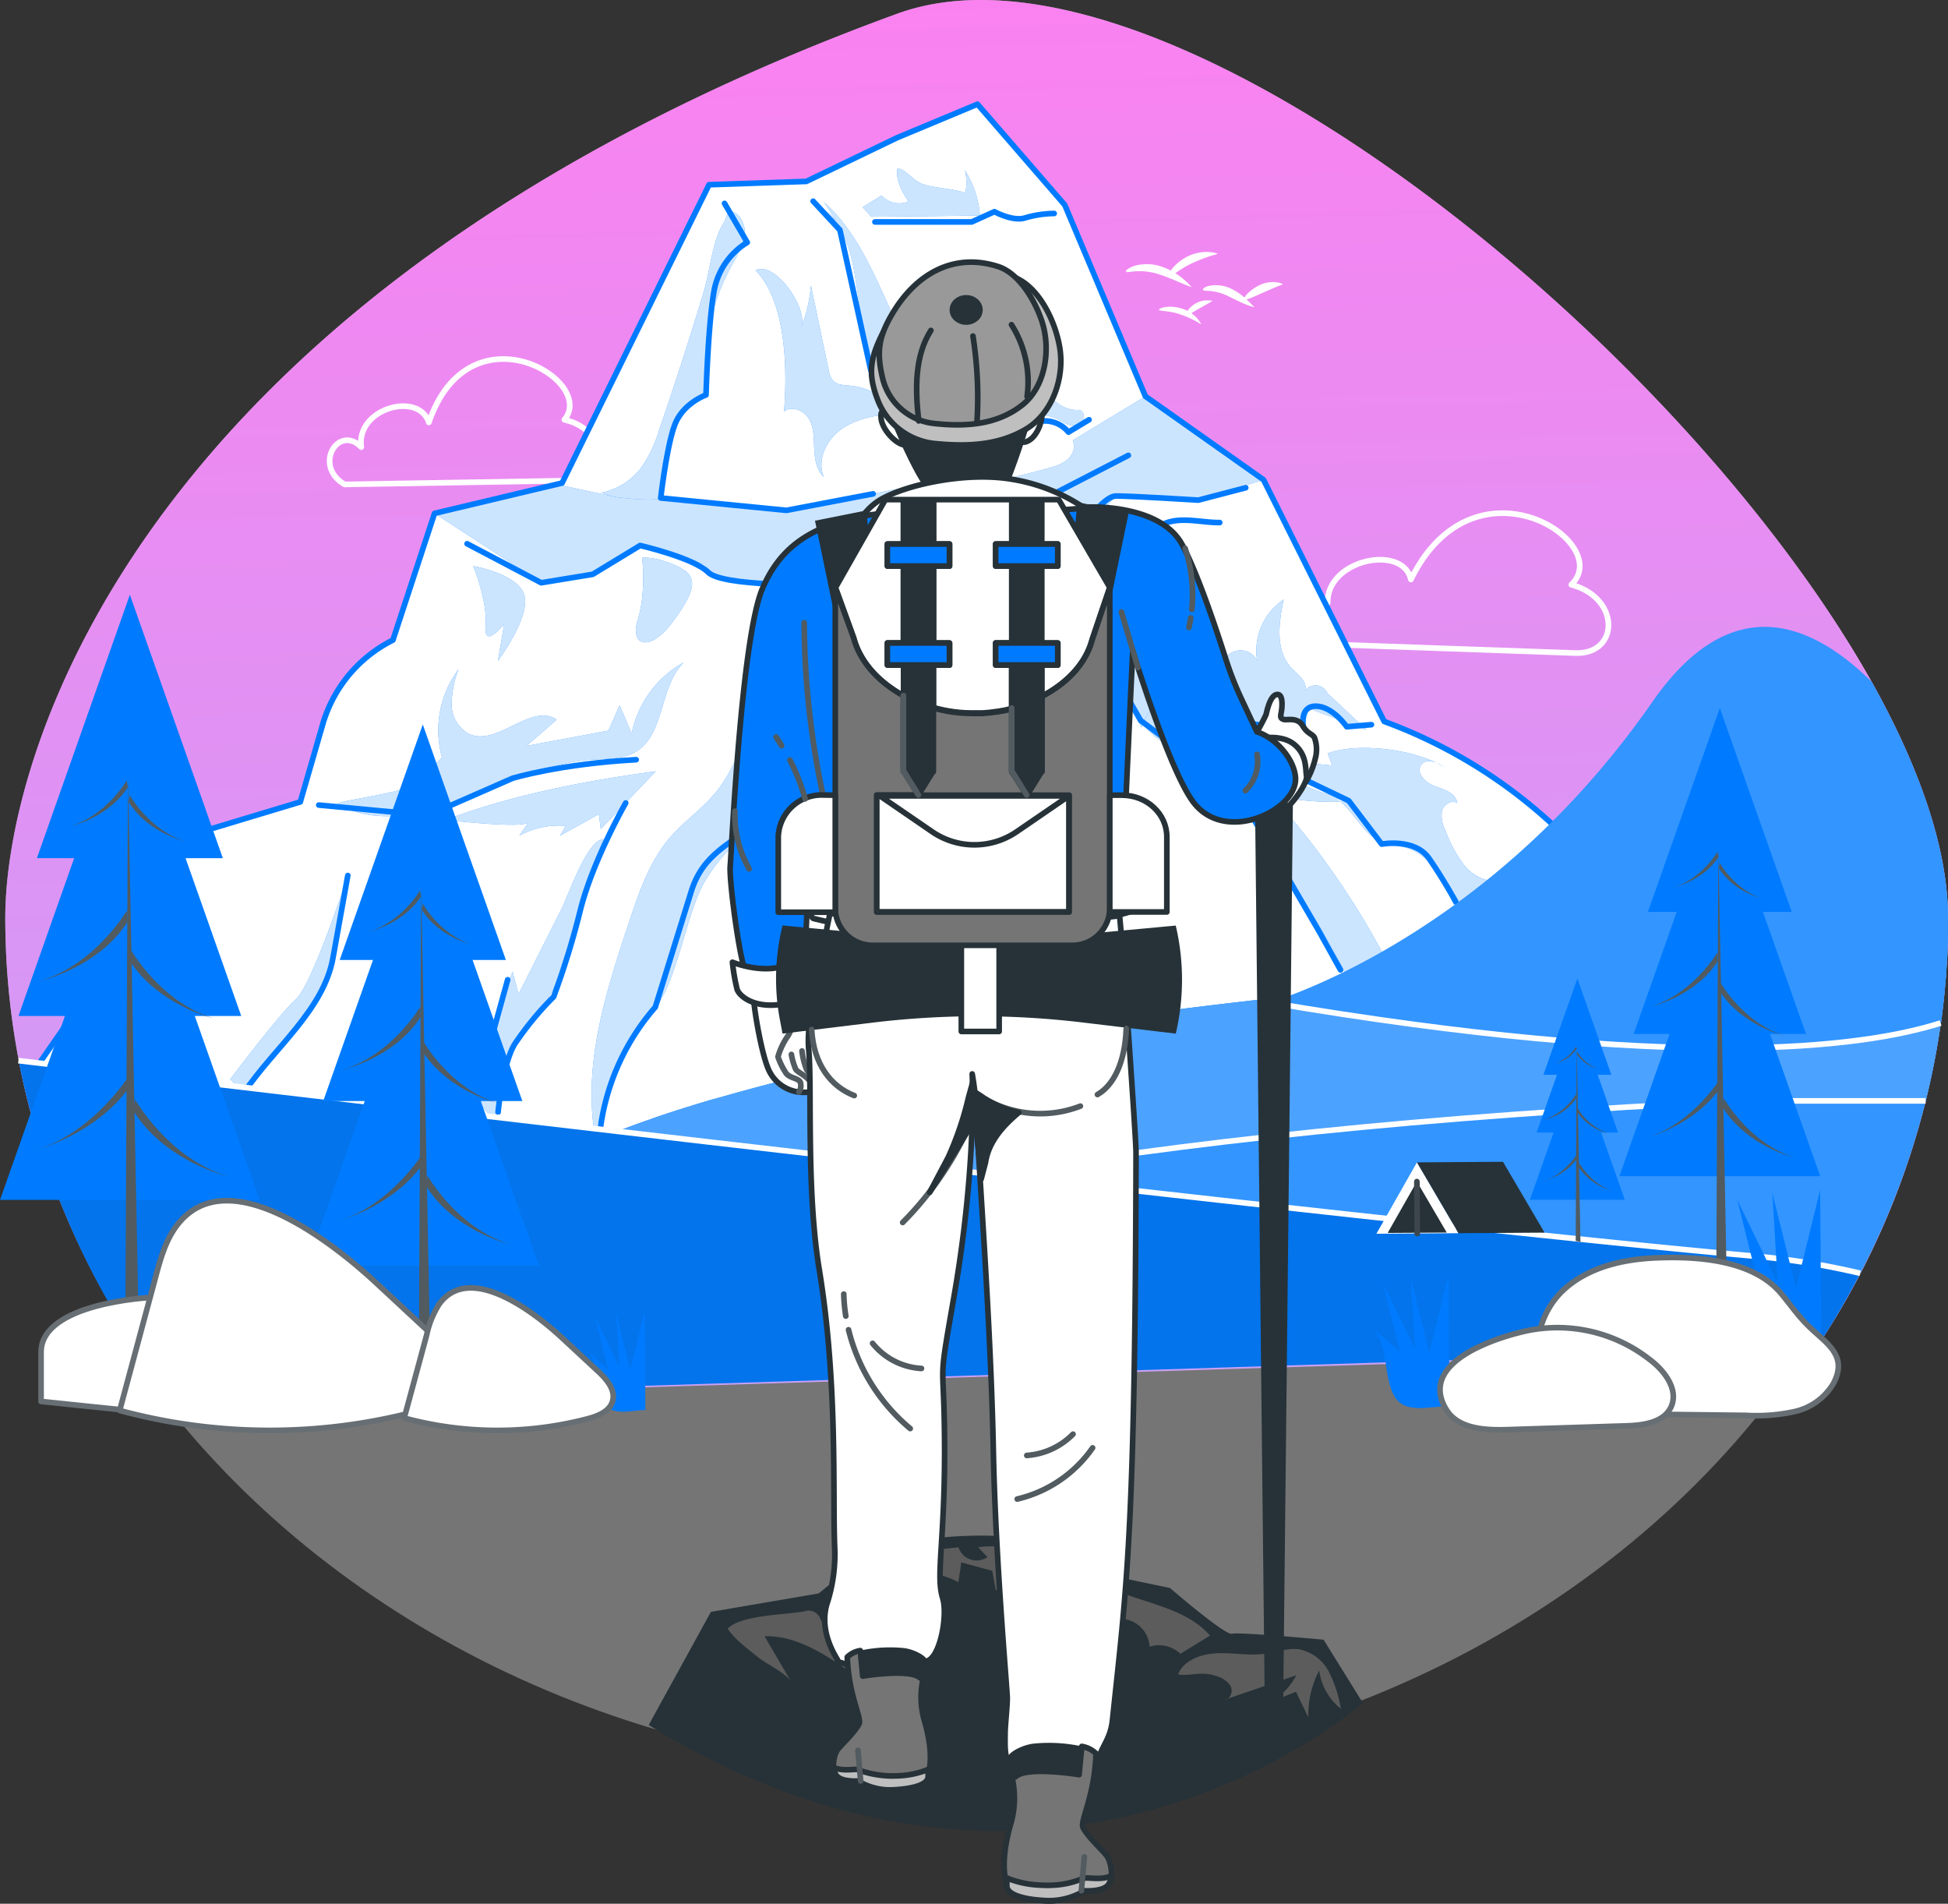 <svg xmlns="http://www.w3.org/2000/svg" xmlns:xlink="http://www.w3.org/1999/xlink" width="346.34" height="338.396" viewBox="0 0 346.34 338.396">
  <rect x="0" y="0" width="346.34" height="338.396" fill="#333333" stroke="none"/>
  <defs>
    <linearGradient id="linear-gradient" x1="0.553" y1="1.854" x2="0.5" y2="-0.021" gradientUnits="objectBoundingBox">
      <stop offset="0" stop-color="#009dff"/>
      <stop offset="1" stop-color="#ff00e2"/>
    </linearGradient>
    <clipPath id="clip-path">
      <path id="Tracciato_8370" data-name="Tracciato 8370" d="M31.28,226.917l30.456-43.873,17.9-5.395,3.984-13.779a24.322,24.322,0,0,1,12.485-14.989h0l7.4-22.526,22.673-5.395,26.133-53.021,17.3-.593,16.107-7.753,14.319-5.973,15.513,17.9,14.342,34.024,21,14.835,21.455,42.964h0A89.55,89.55,0,0,1,317.1,199.42l19.914,31.366L138.108,241.513Z" transform="translate(-31.28 -53.62)" fill="#fff" stroke="#007bff" stroke-linecap="round" stroke-linejoin="round" stroke-width="1"/>
    </clipPath>
  </defs>
  <g id="Hiking-bro" transform="translate(-24.75 -29.59)">
    <g id="freepik--background-simple--inject-65" transform="translate(25.69 29.59)">
      <g id="Raggruppa_1671" data-name="Raggruppa 1671">
        <path id="Tracciato_8329" data-name="Tracciato 8329" d="M371.37,192.738v3.175c0,.516,0,1.04-.039,1.541a7.553,7.553,0,0,1-.039.932c0,.771-.062,1.541-.116,2.312s-.1,1.626-.162,2.428c-.039.486-.077.971-.131,1.457s-.077.986-.131,1.472c-.077.771-.162,1.6-.262,2.381-.054.547-.123,1.11-.2,1.665a5.625,5.625,0,0,1-.116.871,3.079,3.079,0,0,1-.069.455,138.772,138.772,0,0,1-22.28,57.945c-98.5,80.148-195.746,85.2-291.677,9.132C37.106,254.1,25.97,224.558,25.97,192.73c0-29.693,24.337-111.745,158.578-160.7C230.787,15.187,323.1,89.007,357.806,150.791,366.314,166.027,371.37,180.515,371.37,192.738Z" transform="translate(-25.97 -29.59)" fill="#fff"/>
      </g>
      <path id="Tracciato_8328" data-name="Tracciato 8328" d="M371.37,192.738v3.175c0,.516,0,1.04-.039,1.541a7.553,7.553,0,0,1-.039.932c0,.771-.062,1.541-.116,2.312s-.1,1.626-.162,2.428c-.039.486-.077.971-.131,1.457s-.077.986-.131,1.472c-.077.771-.162,1.6-.262,2.381-.054.547-.123,1.11-.2,1.665a5.625,5.625,0,0,1-.116.871,3.079,3.079,0,0,1-.069.455,138.772,138.772,0,0,1-22.28,57.945c-98.5,80.148-195.746,85.2-291.677,9.132C37.106,254.1,25.97,224.558,25.97,192.73c0-29.693,24.337-111.745,158.578-160.7C230.787,15.187,323.1,89.007,357.806,150.791,366.314,166.027,371.37,180.515,371.37,192.738Z" transform="translate(-25.97 -29.59)" opacity="0.5" fill="url(#linear-gradient)"/>
    </g>
    <g id="freepik--Clouds--inject-65" transform="translate(83.352 74.374)">
      <path id="Tracciato_8330" data-name="Tracciato 8330" d="M324.56,171.109,373,172.82c7.707.277,8.107-9.548-.408-12.061l-.324-.092c7.884-7.452-17.224-23.937-28.514-.925-1.4-6.35-15.012-3.568-14.8,4.154C324.714,159,318.279,167.01,324.56,171.109Z" transform="translate(-151.51 -101.521)" fill="none" stroke="#fff" stroke-linecap="round" stroke-linejoin="round" stroke-width="1"/>
      <path id="Tracciato_8331" data-name="Tracciato 8331" d="M103.449,134.688,144.355,134c6.52-.108,5.865-8.893-1.541-10.735l-.285-.069c5.88-7.005-16.885-20.553-24.091.478-1.811-5.6-12.986-2.5-12.022,4.385C102.37,123.915,97.762,131.359,103.449,134.688Z" transform="translate(-100.791 -93.367)" fill="none" stroke="#fff" stroke-linecap="round" stroke-linejoin="round" stroke-width="1"/>
      <path id="Tracciato_8332" data-name="Tracciato 8332" d="M311.423,99.293a9.654,9.654,0,0,1-1.449-.47c-.871-.339-2-.917-3.16-1.48a9.441,9.441,0,0,0-3.083-.925c-.825-.092-1.387,0-1.464-.216s.408-.617,1.41-.771a6.358,6.358,0,0,1,3.769.64,11.382,11.382,0,0,1,2.928,2.173C311.022,98.862,311.423,99.293,311.423,99.293Z" transform="translate(-146.997 -89.461)" fill="#fff"/>
      <path id="Tracciato_8333" data-name="Tracciato 8333" d="M318.7,95.036l-1.048.408c-.624.254-1.41.609-2.312.994-1.749.771-3.244,1.541-3.491,1.225-.116-.162.116-.555.624-1.04a7.883,7.883,0,0,1,2.312-1.541,5.348,5.348,0,0,1,2.774-.385,4.625,4.625,0,0,1,.84.193Z" transform="translate(-149.19 -89.296)" fill="#fff"/>
      <path id="Tracciato_8334" data-name="Tracciato 8334" d="M299.657,103.484l-.285-.177c-.177-.116-.447-.262-.771-.439a16.771,16.771,0,0,0-2.566-1.117c-2.035-.771-3.853-.57-3.915-.879,0-.139.416-.37,1.2-.486a6.866,6.866,0,0,1,3.083.347,6.073,6.073,0,0,1,2.551,1.711,5.326,5.326,0,0,1,.555.771C299.6,103.376,299.657,103.484,299.657,103.484Z" transform="translate(-144.672 -90.6)" fill="#fff"/>
      <path id="Tracciato_8335" data-name="Tracciato 8335" d="M303.068,98.97s-.293.177-.732.424l-1.626.909c-1.233.678-2.181,1.464-2.412,1.256-.108-.1,0-.432.316-.855a4.955,4.955,0,0,1,1.541-1.349,4.123,4.123,0,0,1,2.019-.486A3.638,3.638,0,0,1,303.068,98.97Z" transform="translate(-146.079 -90.263)" fill="#fff"/>
      <path id="Tracciato_8336" data-name="Tracciato 8336" d="M296.223,94.619s-.686-.239-1.742-.686-2.482-1.079-4.031-1.588a11.259,11.259,0,0,0-4.092-.57c-1.063.062-1.742.27-1.842.077s.47-.724,1.665-1.079a8.154,8.154,0,0,1,4.716.2,12.007,12.007,0,0,1,3.961,2.312,17.005,17.005,0,0,1,1.364,1.333Z" transform="translate(-142.925 -88.347)" fill="#fff"/>
      <path id="Tracciato_8337" data-name="Tracciato 8337" d="M303.162,88.024l-.393.116c-.254.062-.609.17-1.033.3a29.966,29.966,0,0,0-3.137,1.233c-2.366,1.063-3.892,2.636-4.223,2.381-.146-.116.046-.694.655-1.441A8.323,8.323,0,0,1,298,88.371a7.46,7.46,0,0,1,3.661-.647,7.113,7.113,0,0,1,1.11.185Z" transform="translate(-145.178 -87.701)" fill="#fff"/>
    </g>
    <g id="freepik--Mountain--inject-65" transform="translate(29.782 48.109)">
      <path id="Tracciato_8338" data-name="Tracciato 8338" d="M31.28,226.917l30.456-43.873,17.9-5.395,3.984-13.779a24.322,24.322,0,0,1,12.485-14.989h0l7.4-22.526,22.673-5.395,26.133-53.021,17.3-.593,16.107-7.753,14.319-5.973,15.513,17.9,14.342,34.024,21,14.835,21.455,42.964h0A89.55,89.55,0,0,1,317.1,199.42l19.914,31.366L138.108,241.513Z" transform="translate(-31.28 -53.62)" fill="#fff"/>
      <g id="Raggruppa_1673" data-name="Raggruppa 1673" clip-path="url(#clip-path)">
        <path id="Tracciato_8339" data-name="Tracciato 8339" d="M173.809,117.023a23.373,23.373,0,0,1-3.329,6.99,12,12,0,0,1-6.99,4.316,21.925,21.925,0,0,0,10.635,1.279,22.457,22.457,0,0,1,8.069-19.536,37.569,37.569,0,0,1,4.431-22.064c.956-1.742,2.088-3.483,2.312-5.456a4.368,4.368,0,0,0-1.187-3.614c-2.142-1.641-1.6,0-2.582,1.541-1.942,3.083-2.389,8.477-3.437,11.991Q178.017,104.815,173.809,117.023Z" transform="translate(-61.602 -59.27)" fill="#007bff"/>
        <path id="Tracciato_8340" data-name="Tracciato 8340" d="M173.809,117.023a23.373,23.373,0,0,1-3.329,6.99,12,12,0,0,1-6.99,4.316,21.925,21.925,0,0,0,10.635,1.279,22.457,22.457,0,0,1,8.069-19.536,37.569,37.569,0,0,1,4.431-22.064c.956-1.742,2.088-3.483,2.312-5.456a4.368,4.368,0,0,0-1.187-3.614c-2.142-1.641-1.6,0-2.582,1.541-1.942,3.083-2.389,8.477-3.437,11.991Q178.017,104.815,173.809,117.023Z" transform="translate(-61.602 -59.27)" fill="#fff" opacity="0.8"/>
        <path id="Tracciato_8341" data-name="Tracciato 8341" d="M115.69,204.015a2.381,2.381,0,0,0-.532-2.512,6.1,6.1,0,0,0,6.027-2.25,18.064,18.064,0,0,1,2.975-15.683,17.456,17.456,0,0,0-1.256,6.319,5.958,5.958,0,0,0,3.2,5.256c5.04,2.142,10.951-5.664,15.49-2.589l-5.395,4.67,14.589-2.72L152.774,190c.717,1.672,1.426,3.352,2.142,5.032a18.6,18.6,0,0,1,9.248-12.639c-4.4,4.346-3.291,12.908-8.662,15.968-2.273,1.287-5.04,1.133-7.645,1.3-7.884.524-15.1,4.362-22.5,7.121-6.751,2.5-16.184,4.809-22.734.663C104.454,206.7,115.143,205.44,115.69,204.015Z" transform="translate(-47.642 -83.153)" fill="#007bff"/>
        <path id="Tracciato_8342" data-name="Tracciato 8342" d="M115.69,204.015a2.381,2.381,0,0,0-.532-2.512,6.1,6.1,0,0,0,6.027-2.25,18.064,18.064,0,0,1,2.975-15.683,17.456,17.456,0,0,0-1.256,6.319,5.958,5.958,0,0,0,3.2,5.256c5.04,2.142,10.951-5.664,15.49-2.589l-5.395,4.67,14.589-2.72L152.774,190c.717,1.672,1.426,3.352,2.142,5.032a18.6,18.6,0,0,1,9.248-12.639c-4.4,4.346-3.291,12.908-8.662,15.968-2.273,1.287-5.04,1.133-7.645,1.3-7.884.524-15.1,4.362-22.5,7.121-6.751,2.5-16.184,4.809-22.734.663C104.454,206.7,115.143,205.44,115.69,204.015Z" transform="translate(-47.642 -83.153)" fill="#fff" opacity="0.8"/>
        <path id="Tracciato_8343" data-name="Tracciato 8343" d="M80.355,270.063c5.264-7.845,14.1-14.589,15.775-23.89l2.636-14.642s-6.265,19.336-9.194,21.941S77.85,267.758,77.85,267.758Z" transform="translate(-41.961 -94.423)" fill="#007bff"/>
        <path id="Tracciato_8344" data-name="Tracciato 8344" d="M277.795,177.942l-.092-.686c-.123-.231-.239-.462-.362-.686C277.494,177.025,277.648,177.479,277.795,177.942Z" transform="translate(-87.713 -81.818)" fill="#e4f8e9"/>
        <path id="Tracciato_8345" data-name="Tracciato 8345" d="M142.061,250.691,141,246.7q-2.428,6.3-4.863,12.593a21.279,21.279,0,0,0-1.865,7.383,7.845,7.845,0,0,0,4.108,6.443,18.688,18.688,0,0,1,2.643-12.246c2.25-3.7,5.071-7.036,7.09-10.859,4.362-8.238,5.811-18.172,9.032-26.873-2.844.085-6.165,9.834-7.437,12.4Z" transform="translate(-54.9 -92.499)" fill="#007bff"/>
        <path id="Tracciato_8346" data-name="Tracciato 8346" d="M157.2,138.9l-9.533-2.042L125,141.808l18.966,12.33,9.155-1.464,8.431-5.125L172.9,150.84l2.566,2.566,17.579,1.1,22.349-5.133,21.971-1.094,8.785-9.556,14.642.732,11.56-3.6L251.387,121l-12.9,7.814s1.464,3.3-3.661,4.763-10.257,2.559-10.257,2.559h-9.911L206.6,137.6l-19.043,3.668s-20.877-2.936-22.349-2.2S157.2,138.9,157.2,138.9Z" transform="translate(-52.774 -69.073)" fill="#007bff"/>
        <path id="Tracciato_8347" data-name="Tracciato 8347" d="M157.2,138.9l-9.533-2.042L125,141.808l18.966,12.33,9.155-1.464,8.431-5.125L172.9,150.84l2.566,2.566,17.579,1.1,22.349-5.133,21.971-1.094,8.785-9.556,14.642.732,11.56-3.6L251.387,121l-12.9,7.814s1.464,3.3-3.661,4.763-10.257,2.559-10.257,2.559h-9.911L206.6,137.6l-19.043,3.668s-20.877-2.936-22.349-2.2S157.2,138.9,157.2,138.9Z" transform="translate(-52.774 -69.073)" fill="#fff" opacity="0.8"/>
        <path id="Tracciato_8348" data-name="Tracciato 8348" d="M192.564,196.565c.94-3.992,1.487-9.363,2.428-13.355-5.51,6.527-6.335,16.053-11.806,22.611-2.366,2.844-5.479,4.978-7.915,7.76-3.73,4.293-5.61,9.841-7.406,15.236-3.992,12.007-8.038,24.568-6.165,37.084,3.753-8.863,3.792-12.932,10.751-21.717,4.061-5.125,5.595-16.954,8.855-22.588,3.614-6.258,7.067-7.028,7.707-11.683a49.722,49.722,0,0,1,2.936-11.714Z" transform="translate(-61.083 -83.341)" fill="#007bff"/>
        <path id="Tracciato_8349" data-name="Tracciato 8349" d="M272.93,169.33c3.329,7.437,7.514,13.8,11.56,20.392,3.622,5.934,14.111,7.745,17.509,13.81,8.477,15.128,13.733,20.214,18.927,31.3l7.707-1.6A141.461,141.461,0,0,0,307.7,202.984c4.293,1.11,13.1,1.611,13.171.771-7.945-2.1-10.728-4.192-17.725-8.516-9.918-6.165-23.4-15.521-29.994-25.139" transform="translate(-86.701 -80.158)" fill="#007bff"/>
        <path id="Tracciato_8350" data-name="Tracciato 8350" d="M328,203.072c.262.717.524,1.433.771,2.15l-11.082-1.071c5.171,2.366,10.512,4.863,14.219,9.178,1.772,2.065,3.275,4.624,5.818,5.6,1.326.5,2.782.509,4.146.894,4.416,1.248,6.743,5.965,8.539,10.2l7.76-4.177a7.659,7.659,0,0,1-5.973-2.99,22.742,22.742,0,0,1-3.268-6.073,5.618,5.618,0,0,1-.632-3.46c.293-1.164,1.726-2.081,2.713-1.41-.154-1.757-2.312-2.42-3.977-3s-3.483-2.443-2.381-3.853c.979-1.225,2.928-.37,4.192.555C343.977,202.386,333.411,201.03,328,203.072Z" transform="translate(-96.967 -87.675)" fill="#007bff"/>
        <path id="Tracciato_8351" data-name="Tracciato 8351" d="M80.355,270.063c5.264-7.845,14.1-14.589,15.775-23.89l2.636-14.642s-6.265,19.336-9.194,21.941S77.85,267.758,77.85,267.758Z" transform="translate(-41.961 -94.423)" fill="#fff" opacity="0.8"/>
        <path id="Tracciato_8352" data-name="Tracciato 8352" d="M142.061,250.691,141,246.7q-2.428,6.3-4.863,12.593a21.279,21.279,0,0,0-1.865,7.383,7.845,7.845,0,0,0,4.108,6.443,18.688,18.688,0,0,1,2.643-12.246c2.25-3.7,5.071-7.036,7.09-10.859,4.362-8.238,5.811-18.172,9.032-26.873-2.844.085-6.165,9.834-7.437,12.4Z" transform="translate(-54.9 -92.499)" fill="#fff" opacity="0.8"/>
        <g id="Raggruppa_1672" data-name="Raggruppa 1672" transform="translate(100.145 99.869)" opacity="0.8">
          <path id="Tracciato_8353" data-name="Tracciato 8353" d="M192.564,196.565c.94-3.992,1.487-9.363,2.428-13.355-5.51,6.527-6.335,16.053-11.806,22.611-2.366,2.844-5.479,4.978-7.915,7.76-3.73,4.293-5.61,9.841-7.406,15.236-3.992,12.007-8.038,24.568-6.165,37.084,3.753-8.863,3.792-12.932,10.751-21.717,4.061-5.125,5.595-16.954,8.855-22.588,3.614-6.258,7.067-7.028,7.707-11.683a49.722,49.722,0,0,1,2.936-11.714Z" transform="translate(-161.228 -183.21)" fill="#fff"/>
        </g>
        <path id="Tracciato_8354" data-name="Tracciato 8354" d="M272.93,169.33c3.329,7.437,7.514,13.8,11.56,20.392,3.622,5.934,14.111,7.745,17.509,13.81,8.477,15.128,13.733,20.214,18.927,31.3l7.707-1.6A141.461,141.461,0,0,0,307.7,202.984c4.293,1.11,13.1,1.611,13.171.771-7.945-2.1-10.728-4.192-17.725-8.516-9.918-6.165-23.4-15.521-29.994-25.139" transform="translate(-86.701 -80.158)" fill="#fff" opacity="0.8"/>
        <path id="Tracciato_8355" data-name="Tracciato 8355" d="M328,203.072c.262.717.524,1.433.771,2.15l-11.082-1.071c5.171,2.366,10.512,4.863,14.219,9.178,1.772,2.065,3.275,4.624,5.818,5.6,1.326.5,2.782.509,4.146.894,4.416,1.248,6.743,5.965,8.539,10.2l7.76-4.177a7.659,7.659,0,0,1-5.973-2.99,22.742,22.742,0,0,1-3.268-6.073,5.618,5.618,0,0,1-.632-3.46c.293-1.164,1.726-2.081,2.713-1.41-.154-1.757-2.312-2.42-3.977-3s-3.483-2.443-2.381-3.853c.979-1.225,2.928-.37,4.192.555C343.977,202.386,333.411,201.03,328,203.072Z" transform="translate(-96.967 -87.675)" fill="#fff" opacity="0.8"/>
        <path id="Tracciato_8356" data-name="Tracciato 8356" d="M142.311,216.53l-1.665,2.412a14.642,14.642,0,0,1,8.269-1.749c-.347.586-.7,1.171-1.048,1.765L154.8,215.1c.116.886.223,1.773.331,2.659l9.78-10.273c-12.515,1.711-25.539,4.177-37.384,8.662C129.241,216.314,141.51,217.693,142.311,216.53Z" transform="translate(-53.355 -88.909)" fill="#007bff"/>
        <path id="Tracciato_8357" data-name="Tracciato 8357" d="M142.311,216.53l-1.665,2.412a14.642,14.642,0,0,1,8.269-1.749c-.347.586-.7,1.171-1.048,1.765L154.8,215.1c.116.886.223,1.773.331,2.659l9.78-10.273c-12.515,1.711-25.539,4.177-37.384,8.662C129.241,216.314,141.51,217.693,142.311,216.53Z" transform="translate(-53.355 -88.909)" fill="#fff" opacity="0.8"/>
        <path id="Tracciato_8358" data-name="Tracciato 8358" d="M204.121,116.961c1.395-1.125,3.63-.146,4.5,1.426s.771,3.46.871,5.248.362,3.753,1.7,4.948c-1.326-3.083.586-6.836,3.414-8.685s6.327-2.312,9.687-2.674a11.729,11.729,0,0,0-8.385-4.847c-1.094-.1-2.312-.108-3.083-.909a3.853,3.853,0,0,1-.771-1.88l-3.16-15.028a25.287,25.287,0,0,1-1.726,7.452c1.326-3.314-4.67-11.945-8.115-10.134C204.545,97.4,204.722,109.64,204.121,116.961Z" transform="translate(-69.757 -62.337)" fill="#007bff"/>
        <path id="Tracciato_8359" data-name="Tracciato 8359" d="M204.121,116.961c1.395-1.125,3.63-.146,4.5,1.426s.771,3.46.871,5.248.362,3.753,1.7,4.948c-1.326-3.083.586-6.836,3.414-8.685s6.327-2.312,9.687-2.674a11.729,11.729,0,0,0-8.385-4.847c-1.094-.1-2.312-.108-3.083-.909a3.853,3.853,0,0,1-.771-1.88l-3.16-15.028a25.287,25.287,0,0,1-1.726,7.452c1.326-3.314-4.67-11.945-8.115-10.134C204.545,97.4,204.722,109.64,204.121,116.961Z" transform="translate(-69.757 -62.337)" fill="#fff" opacity="0.8"/>
        <path id="Tracciato_8360" data-name="Tracciato 8360" d="M214.85,76.22c5.21,4.624,8.231,11.236,11.113,17.609l8.693,19.266a7.591,7.591,0,0,0,1.117-8,9.042,9.042,0,0,0,9.726,8.254q-.193-5.356-.385-10.7l4.624,8.678a47.165,47.165,0,0,0-1.85-13.633c2.659,2.2,3.5,5.834,4.793,9.032s3.815,6.535,7.26,6.427c1.071-.185,1.541,1.618.67,2.312a2.925,2.925,0,0,1-3.083-.039,9.21,9.21,0,0,0-2.982-1.264c-2.744-.262-4.254,2.967-6.119,5-3.19,3.483-8.477,3.761-13.217,3.8-.432-7.406-11.167-14.935-11.675-16.839-4.03-15.02-1.9-21.771-8.415-28.63l1.819,1.9" transform="translate(-73.381 -58.803)" fill="#007bff"/>
        <path id="Tracciato_8361" data-name="Tracciato 8361" d="M214.85,76.22c5.21,4.624,8.231,11.236,11.113,17.609l8.693,19.266a7.591,7.591,0,0,0,1.117-8,9.042,9.042,0,0,0,9.726,8.254q-.193-5.356-.385-10.7l4.624,8.678a47.165,47.165,0,0,0-1.85-13.633c2.659,2.2,3.5,5.834,4.793,9.032s3.815,6.535,7.26,6.427c1.071-.185,1.541,1.618.67,2.312a2.925,2.925,0,0,1-3.083-.039,9.21,9.21,0,0,0-2.982-1.264c-2.744-.262-4.254,2.967-6.119,5-3.19,3.483-8.477,3.761-13.217,3.8-.432-7.406-11.167-14.935-11.675-16.839-4.03-15.02-1.9-21.771-8.415-28.63l1.819,1.9" transform="translate(-73.381 -58.803)" fill="#fff" opacity="0.8"/>
        <path id="Tracciato_8362" data-name="Tracciato 8362" d="M234.526,71.237c2.42.771,5.086.709,7.491,1.541a8.9,8.9,0,0,0-.077-4.031,17.147,17.147,0,0,1,2.666,8.053l-19.3.216-1.541-1.7,3.36-2.088a4.192,4.192,0,0,0,4.786,1.056c-1.141-1.665-2.4-4.031-1.919-5.911C231.652,68.771,232.661,70.613,234.526,71.237Z" transform="translate(-75.424 -57.003)" fill="#007bff"/>
        <path id="Tracciato_8363" data-name="Tracciato 8363" d="M234.526,71.237c2.42.771,5.086.709,7.491,1.541a8.9,8.9,0,0,0-.077-4.031,17.147,17.147,0,0,1,2.666,8.053l-19.3.216-1.541-1.7,3.36-2.088a4.192,4.192,0,0,0,4.786,1.056c-1.141-1.665-2.4-4.031-1.919-5.911C231.652,68.771,232.661,70.613,234.526,71.237Z" transform="translate(-75.424 -57.003)" fill="#fff" opacity="0.8"/>
        <path id="Tracciato_8364" data-name="Tracciato 8364" d="M172.569,158.241s.732,6.227-.771,10.99,2.2,5.857,6.227.362,4.763-8.061.732-9.887S172.569,158.241,172.569,158.241Z" transform="translate(-63.429 -77.608)" fill="#007bff"/>
        <path id="Tracciato_8365" data-name="Tracciato 8365" d="M172.569,158.241s.732,6.227-.771,10.99,2.2,5.857,6.227.362,4.763-8.061.732-9.887S172.569,158.241,172.569,158.241Z" transform="translate(-63.429 -77.608)" fill="#fff" opacity="0.8"/>
        <path id="Tracciato_8366" data-name="Tracciato 8366" d="M133.93,160.15s2.566,6.227,2.2,10.62,3.3-.362,3.3-.362l-1.1,6.581s5.495-7.321,4.763-11.352S133.93,160.15,133.93,160.15Z" transform="translate(-54.822 -78.052)" fill="#007bff"/>
        <path id="Tracciato_8367" data-name="Tracciato 8367" d="M133.93,160.15s2.566,6.227,2.2,10.62,3.3-.362,3.3-.362l-1.1,6.581s5.495-7.321,4.763-11.352S133.93,160.15,133.93,160.15Z" transform="translate(-54.822 -78.052)" fill="#fff" opacity="0.8"/>
        <path id="Tracciato_8368" data-name="Tracciato 8368" d="M318.712,184.547a2.317,2.317,0,0,0-4.084-.339c.771-1.487-1.056-2.89-2.235-4.077-3.021-3.083-2.35-8.053-1.472-12.261a10.951,10.951,0,0,0-4.709,10.889,3.291,3.291,0,0,0-6.057,2.551,19.574,19.574,0,0,1-6.165.347,6.589,6.589,0,0,1-4.963-3.252c-.447-.9-.925-2.158-1.927-2.058-.686.069-1.087.771-1.626,1.187-1.734,1.333-4.192-.586-4.986-2.62s-1.025-4.5-2.751-5.834c-.108,1.426-.216,2.851-.316,4.277l.27,1.88q3.992,7.707,7.992,15.367c.647-1.772,1.541-3.776,3.345-4.316,1.58-.47,3.214.385,4.686,1.117a38.117,38.117,0,0,0,20.638,3.738q.516-1.95,1.025-3.907l10.273,3.792Z" transform="translate(-87.731 -79.823)" fill="#007bff"/>
        <path id="Tracciato_8369" data-name="Tracciato 8369" d="M318.712,184.547a2.317,2.317,0,0,0-4.084-.339c.771-1.487-1.056-2.89-2.235-4.077-3.021-3.083-2.35-8.053-1.472-12.261a10.951,10.951,0,0,0-4.709,10.889,3.291,3.291,0,0,0-6.057,2.551,19.574,19.574,0,0,1-6.165.347,6.589,6.589,0,0,1-4.963-3.252c-.447-.9-.925-2.158-1.927-2.058-.686.069-1.087.771-1.626,1.187-1.734,1.333-4.192-.586-4.986-2.62s-1.025-4.5-2.751-5.834c-.108,1.426-.216,2.851-.316,4.277l.27,1.88q3.992,7.707,7.992,15.367c.647-1.772,1.541-3.776,3.345-4.316,1.58-.47,3.214.385,4.686,1.117a38.117,38.117,0,0,0,20.638,3.738q.516-1.95,1.025-3.907l10.273,3.792Z" transform="translate(-87.731 -79.823)" fill="#fff" opacity="0.8"/>
      </g>
      <path id="Tracciato_8371" data-name="Tracciato 8371" d="M31.28,226.917l30.456-43.873,17.9-5.395,3.984-13.779a24.322,24.322,0,0,1,12.485-14.989h0l7.4-22.526,22.673-5.395,26.133-53.021,17.3-.593,16.107-7.753,14.319-5.973,15.513,17.9,14.342,34.024,21,14.835,21.455,42.964h0A89.55,89.55,0,0,1,317.1,199.42l19.914,31.366L138.108,241.513Z" transform="translate(-31.28 -53.62)" fill="none" stroke="#007bff" stroke-linecap="round" stroke-linejoin="round" stroke-width="1"/>
      <path id="Tracciato_8372" data-name="Tracciato 8372" d="M139.953,255.57q-3.229,11.652-6.443,23.3" transform="translate(-54.726 -99.936)" fill="none" stroke="#007bff" stroke-linecap="round" stroke-linejoin="round" stroke-width="1"/>
      <path id="Tracciato_8373" data-name="Tracciato 8373" d="M267.42,141.641l13.6-7.021" transform="translate(-85.438 -72.197)" fill="none" stroke="#007bff" stroke-linecap="round" stroke-linejoin="round" stroke-width="1"/>
      <path id="Tracciato_8374" data-name="Tracciato 8374" d="M280.84,156.606a35.281,35.281,0,0,1,9.548-6.366c3.021-1.364,6.635-.216,9.949-.247" transform="translate(-88.515 -75.626)" fill="none" stroke="#007bff" stroke-linecap="round" stroke-linejoin="round" stroke-width="1"/>
      <path id="Tracciato_8375" data-name="Tracciato 8375" d="M81.1,270.063c5.264-7.845,14.1-14.589,15.775-23.89l2.636-14.642" transform="translate(-42.706 -94.423)" fill="none" stroke="#007bff" stroke-linecap="round" stroke-linejoin="round" stroke-width="1"/>
      <path id="Tracciato_8376" data-name="Tracciato 8376" d="M188.532,76.51l4.031,6.936a12.731,12.731,0,0,0-5.865,8.431c-1.094,5.857-1.464,18.673-1.464,18.673s-4.023,1.464-5.487,5.133-2.566,13.186-2.566,13.186l22.349,2.2,15.413-2.936" transform="translate(-64.742 -58.87)" fill="none" stroke="#007bff" stroke-linecap="round" stroke-linejoin="round" stroke-width="1"/>
      <path id="Tracciato_8377" data-name="Tracciato 8377" d="M212.35,76l4.755,5.125,5.495,24.931,6.936,4.763,4.4,12.084,13.918-1.826s.732-5.133,4.393-5.865a5.456,5.456,0,0,1,5.495,1.834l3.661-2.2" transform="translate(-72.808 -58.753)" fill="none" stroke="#007bff" stroke-linecap="round" stroke-linejoin="round" stroke-width="1"/>
      <path id="Tracciato_8378" data-name="Tracciato 8378" d="M226.6,80.236h17.216l4.031-1.826s3.3,1.826,5.495,1.094a19.321,19.321,0,0,1,5.125-.771" transform="translate(-76.076 -59.305)" fill="#fff" stroke="#007bff" stroke-linecap="round" stroke-linejoin="round" stroke-width="1"/>
      <path id="Tracciato_8379" data-name="Tracciato 8379" d="M270.95,142.09l-8.423,2.2s-11.722-.732-14.642-.732-8.793,9.525-8.793,9.525l-21.971,1.094-22.349,5.133s-16.847.362-19.413-2.2-12.084-4.755-12.084-4.755l-8.431,5.125-9.155,1.5-13.178-6.936" transform="translate(-54.497 -73.91)" fill="none" stroke="#007bff" stroke-linecap="round" stroke-linejoin="round" stroke-width="1"/>
      <path id="Tracciato_8380" data-name="Tracciato 8380" d="M98.29,212.881l19.413,1.826,15.043-6.589s8.423-2.566,21.979-3.3" transform="translate(-46.648 -88.297)" fill="none" stroke="#007bff" stroke-linecap="round" stroke-linejoin="round" stroke-width="1"/>
      <path id="Tracciato_8381" data-name="Tracciato 8381" d="M299.32,193.564s14.28,3.3,20.145,2.566c0,0-.771-3.661,2.2-3.661s5.495,3.661,5.495,3.661l4.393-.37" transform="translate(-92.754 -85.465)" fill="none" stroke="#007bff" stroke-linecap="round" stroke-linejoin="round" stroke-width="1"/>
      <path id="Tracciato_8382" data-name="Tracciato 8382" d="M272.7,169.18l11.722,20.507L302,202.873l14.288,24.538,3.661,6.6" transform="translate(-86.649 -80.123)" fill="none" stroke="#007bff" stroke-linecap="round" stroke-linejoin="round" stroke-width="1"/>
      <path id="Tracciato_8383" data-name="Tracciato 8383" d="M349.286,229.546s-2.2-4.023-4.755-7.707-8.431-2.559-8.431-2.559l-5.857-7.707L311.2,202.45" transform="translate(-95.478 -87.754)" fill="none" stroke="#007bff" stroke-linecap="round" stroke-linejoin="round" stroke-width="1"/>
      <path id="Tracciato_8384" data-name="Tracciato 8384" d="M162.348,214.8s-5.865,10.257-8.061,19.043a143.193,143.193,0,0,1-4.755,15.413,55.732,55.732,0,0,0-6.936,8.423c-2.173,3.668-2.936,12.084-2.936,12.084" transform="translate(-56.136 -90.586)" fill="none" stroke="#007bff" stroke-linecap="round" stroke-linejoin="round" stroke-width="1"/>
      <path id="Tracciato_8385" data-name="Tracciato 8385" d="M163.14,269.679A41.084,41.084,0,0,1,173,247.4l6.381-20.538c1.672-5.395,5.187-7.707,9.918-10.789V213.76l4.031-15.02" transform="translate(-61.522 -86.903)" fill="none" stroke="#007bff" stroke-linecap="round" stroke-linejoin="round" stroke-width="1"/>
    </g>
    <g id="freepik--Landscape--inject-65" transform="translate(28.025 141.03)">
      <path id="Tracciato_8386" data-name="Tracciato 8386" d="M399.634,251.63q-.316,5.395-1.056,10.728a133.408,133.408,0,0,1-2.682,13.872,138.13,138.13,0,0,1-11.637,30.61,141.914,141.914,0,0,1-7.853,13.317c-57.876,1.757-177.181,3.167-214.635-13.3h0c-.378-.162-.771-.331-1.094-.5s-.709-.339-1.048-.509a14.085,14.085,0,0,1-1.379-.771h0c-.439-.247-.863-.5-1.279-.771l-.069-.046-1.11-.732a22.652,22.652,0,0,1-2.035-1.626l-.432-.416c-.146-.139-.27-.27-.4-.416h0a9.458,9.458,0,0,1-.771-.871q-.17-.223-.324-.439c-.208-.3-.393-.6-.563-.9-.092-.162-.17-.331-.254-.486s-.039-.092-.062-.146c-.077-.185-.154-.362-.223-.547s-.131-.393-.193-.593a5.633,5.633,0,0,1-.139-.6c-.039-.2-.085-.486-.108-.732a8.393,8.393,0,0,1,.455-3.607c.062-.208.139-.4.216-.6a12.126,12.126,0,0,1,.894-1.834c.239-.416.509-.832.771-1.248.146-.208.3-.432.47-.647a24.15,24.15,0,0,1,1.657-1.965h0c.216-.231.424-.447.647-.67h0l.4-.216.277-.154c.886-.462,2.666-1.326,5.5-2.489l.516-.208,1.272-.516h0q2.482-.986,5.857-2.158l.771-.277c1.873-.647,3.961-1.326,6.25-2.035l1-.308c.416-.123.84-.262,1.279-.385.879-.27,1.78-.539,2.72-.771,3.414-.986,7.206-2.019,11.413-3.083l2.805-.694,2.913-.694q5.2-1.241,11.159-2.482c1.133-.231,2.312-.478,3.468-.709l1.78-.362,2.574-.5,2.967-.57,5.834-1.071,5.294-.917c1.433-.239,2.89-.486,4.385-.724l2.959-.47,2.574-.408,4.123-.624,2.312-.347c2.312-.339,4.724-.678,7.182-1.01l4.832-.655,2.666-.339,2.566-.331q5.271-.647,10.859-1.295,2.651-.3,5.395-.593a10.249,10.249,0,0,0,1.079-.116h0l1.749-.185c1.9-.2,3.853-.4,5.8-.593.447-.046.9-.085,1.349-.139,1.541-.146,3.044-.3,4.624-.439,1.981-.193,4-.378,6.034-.555l3.414-.3,4.871-.408q7.005-.563,14.4-1.1l3.391-.239,3.437-.231,7.267-.462c2.266-.139,4.562-.277,6.882-.4,1.218-.069,2.428-.146,3.653-.2l4.215-.231,6.936-.339,3.853-.177Z" transform="translate(-56.809 -191.953)" fill="#007bff"/>
      <path id="Tracciato_8387" data-name="Tracciato 8387" d="M399.634,251.63q-.316,5.395-1.056,10.728a133.408,133.408,0,0,1-2.682,13.872,138.13,138.13,0,0,1-11.637,30.61,141.914,141.914,0,0,1-7.853,13.317c-57.876,1.757-177.181,3.167-214.635-13.3h0c-.378-.162-.771-.331-1.094-.5s-.709-.339-1.048-.509a14.085,14.085,0,0,1-1.379-.771h0c-.439-.247-.863-.5-1.279-.771l-.069-.046-1.11-.732a22.652,22.652,0,0,1-2.035-1.626l-.432-.416c-.146-.139-.27-.27-.4-.416h0a9.458,9.458,0,0,1-.771-.871q-.17-.223-.324-.439c-.208-.3-.393-.6-.563-.9-.092-.162-.17-.331-.254-.486s-.039-.092-.062-.146c-.077-.185-.154-.362-.223-.547s-.131-.393-.193-.593a5.633,5.633,0,0,1-.139-.6c-.039-.2-.085-.486-.108-.732a8.393,8.393,0,0,1,.455-3.607c.062-.208.139-.4.216-.6a12.126,12.126,0,0,1,.894-1.834c.239-.416.509-.832.771-1.248.146-.208.3-.432.47-.647a24.15,24.15,0,0,1,1.657-1.965h0c.216-.231.424-.447.647-.67h0l.4-.216.277-.154c.886-.462,2.666-1.326,5.5-2.489l.516-.208,1.272-.516h0q2.482-.986,5.857-2.158l.771-.277c1.873-.647,3.961-1.326,6.25-2.035l1-.308c.416-.123.84-.262,1.279-.385.879-.27,1.78-.539,2.72-.771,3.414-.986,7.206-2.019,11.413-3.083l2.805-.694,2.913-.694q5.2-1.241,11.159-2.482c1.133-.231,2.312-.478,3.468-.709l1.78-.362,2.574-.5,2.967-.57,5.834-1.071,5.294-.917c1.433-.239,2.89-.486,4.385-.724l2.959-.47,2.574-.408,4.123-.624,2.312-.347c2.312-.339,4.724-.678,7.182-1.01l4.832-.655,2.666-.339,2.566-.331q5.271-.647,10.859-1.295,2.651-.3,5.395-.593a10.249,10.249,0,0,0,1.079-.116h0l1.749-.185c1.9-.2,3.853-.4,5.8-.593.447-.046.9-.085,1.349-.139,1.541-.146,3.044-.3,4.624-.439,1.981-.193,4-.378,6.034-.555l3.414-.3,4.871-.408q7.005-.563,14.4-1.1l3.391-.239,3.437-.231,7.267-.462c2.266-.139,4.562-.277,6.882-.4,1.218-.069,2.428-.146,3.653-.2l4.215-.231,6.936-.339,3.853-.177Z" transform="translate(-56.809 -191.953)" fill="#fff" opacity="0.2"/>
      <path id="Tracciato_8388" data-name="Tracciato 8388" d="M399.644,251.63q-.316,5.395-1.056,10.728a133.4,133.4,0,0,1-2.682,13.872h-31.6c-58.755,2.636-102.227,7.707-133.824,13.1h0c-38.386,6.574-59.248,13.664-68.673,17.525h0c-.378-.162-.771-.331-1.094-.5s-.709-.339-1.048-.509a14.087,14.087,0,0,1-1.379-.771h0c-.439-.247-.863-.5-1.279-.771l-.069-.046-1.11-.732A18.622,18.622,0,0,1,153.8,301.9l-.432-.416c-.146-.139-.27-.27-.4-.416h0a9.46,9.46,0,0,1-.771-.871q-.17-.223-.324-.439a7.959,7.959,0,0,1-.563-.9c-.092-.162-.17-.331-.254-.486s-.039-.092-.062-.146c-.077-.185-.154-.362-.223-.547s-.131-.393-.193-.593a5.633,5.633,0,0,1-.139-.6c-.039-.2-.085-.486-.108-.732a8.393,8.393,0,0,1,.455-3.607c.062-.208.139-.4.216-.6a12.126,12.126,0,0,1,.894-1.834,12.578,12.578,0,0,1,.771-1.248c.146-.208.3-.432.47-.647a24.145,24.145,0,0,1,1.657-1.965h0c.2-.216.416-.447.64-.67h0l.4-.216.277-.154c.886-.462,2.666-1.326,5.5-2.489l.516-.208,1.272-.516h0q2.482-.986,5.857-2.158l.771-.277c1.873-.647,3.961-1.326,6.25-2.035l1-.308c.416-.123.84-.262,1.279-.385.879-.27,1.78-.539,2.72-.771,3.414-.986,7.206-2.019,11.413-3.083l2.805-.694,2.913-.694q5.2-1.241,11.159-2.482c1.133-.231,2.312-.478,3.468-.709l1.78-.362,2.574-.5,2.967-.57,5.834-1.071,5.294-.917c1.433-.239,2.89-.486,4.385-.724l2.959-.47,2.574-.408,4.123-.624L247.84,262c2.312-.339,4.724-.678,7.183-1.01l4.832-.655,2.666-.339,2.566-.331q5.271-.647,10.858-1.295l5.395-.593a10.247,10.247,0,0,0,1.079-.116h0l1.749-.185,5.8-.593c.447-.046.9-.085,1.349-.139l4.624-.439,6.034-.555,3.414-.3,4.871-.408q7.005-.563,14.4-1.1l3.391-.239,3.437-.231,7.267-.462c2.266-.139,4.562-.277,6.882-.4,1.218-.069,2.428-.146,3.653-.2l4.215-.231,6.936-.339,3.853-.177Z" transform="translate(-56.818 -191.953)" fill="#007bff"/>
      <path id="Tracciato_8389" data-name="Tracciato 8389" d="M399.644,251.63q-.316,5.395-1.056,10.728a133.4,133.4,0,0,1-2.682,13.872h-31.6c-58.755,2.636-102.227,7.707-133.824,13.1h0c-38.386,6.574-59.248,13.664-68.673,17.525h0c-.378-.162-.771-.331-1.094-.5s-.709-.339-1.048-.509a14.087,14.087,0,0,1-1.379-.771h0c-.439-.247-.863-.5-1.279-.771l-.069-.046-1.11-.732A18.622,18.622,0,0,1,153.8,301.9l-.432-.416c-.146-.139-.27-.27-.4-.416h0a9.46,9.46,0,0,1-.771-.871q-.17-.223-.324-.439a7.959,7.959,0,0,1-.563-.9c-.092-.162-.17-.331-.254-.486s-.039-.092-.062-.146c-.077-.185-.154-.362-.223-.547s-.131-.393-.193-.593a5.633,5.633,0,0,1-.139-.6c-.039-.2-.085-.486-.108-.732a8.393,8.393,0,0,1,.455-3.607c.062-.208.139-.4.216-.6a12.126,12.126,0,0,1,.894-1.834,12.578,12.578,0,0,1,.771-1.248c.146-.208.3-.432.47-.647a24.145,24.145,0,0,1,1.657-1.965h0c.2-.216.416-.447.64-.67h0l.4-.216.277-.154c.886-.462,2.666-1.326,5.5-2.489l.516-.208,1.272-.516h0q2.482-.986,5.857-2.158l.771-.277c1.873-.647,3.961-1.326,6.25-2.035l1-.308c.416-.123.84-.262,1.279-.385.879-.27,1.78-.539,2.72-.771,3.414-.986,7.206-2.019,11.413-3.083l2.805-.694,2.913-.694q5.2-1.241,11.159-2.482c1.133-.231,2.312-.478,3.468-.709l1.78-.362,2.574-.5,2.967-.57,5.834-1.071,5.294-.917c1.433-.239,2.89-.486,4.385-.724l2.959-.47,2.574-.408,4.123-.624L247.84,262c2.312-.339,4.724-.678,7.183-1.01l4.832-.655,2.666-.339,2.566-.331q5.271-.647,10.858-1.295l5.395-.593a10.247,10.247,0,0,0,1.079-.116h0l1.749-.185,5.8-.593c.447-.046.9-.085,1.349-.139l4.624-.439,6.034-.555,3.414-.3,4.871-.408q7.005-.563,14.4-1.1l3.391-.239,3.437-.231,7.267-.462c2.266-.139,4.562-.277,6.882-.4,1.218-.069,2.428-.146,3.653-.2l4.215-.231,6.936-.339,3.853-.177Z" transform="translate(-56.818 -191.953)" fill="#fff" opacity="0.3"/>
      <path id="Tracciato_8390" data-name="Tracciato 8390" d="M399.334,283.51h-31.6c-58.755,2.636-102.227,7.707-133.824,13.1h0c-38.386,6.574-59.248,13.664-68.673,17.525" transform="translate(-60.246 -199.265)" fill="none" stroke="#fff" stroke-miterlimit="10" stroke-width="1"/>
      <path id="Tracciato_8391" data-name="Tracciato 8391" d="M348.529,325.437l-170.107,5.395L56.814,334.638A141.245,141.245,0,0,1,29.07,274.25c2.389.285,25.848,3.083,59.225,7.005l23.813,2.821,23.5,2.736h0c21.432,2.5,44.367,5.133,67.047,7.707,53.946,6.165,106.52,11.914,134.148,14.388a133.51,133.51,0,0,1,19.659,3.121,141.9,141.9,0,0,1-7.853,13.317Z" transform="translate(-29.016 -197.141)" fill="#007bff"/>
      <path id="Tracciato_8392" data-name="Tracciato 8392" d="M348.529,325.437l-170.107,5.395L56.814,334.638A141.245,141.245,0,0,1,29.07,274.25c2.389.285,25.848,3.083,59.225,7.005l23.813,2.821,23.5,2.736h0c21.432,2.5,44.367,5.133,67.047,7.707,53.946,6.165,106.52,11.914,134.148,14.388a133.51,133.51,0,0,1,19.659,3.121,141.9,141.9,0,0,1-7.853,13.317Z" transform="translate(-29.016 -197.141)" fill="#263238" opacity="0.1"/>
      <path id="Tracciato_8393" data-name="Tracciato 8393" d="M29,274.23c2.389.285,25.848,3.083,59.225,7.005l23.867,2.836,23.5,2.736h0c21.432,2.5,44.367,5.133,67.047,7.707,53.946,6.165,106.52,11.914,134.148,14.388a133.514,133.514,0,0,1,19.659,3.121" transform="translate(-29 -197.137)" fill="none" stroke="#fff" stroke-miterlimit="10" stroke-width="1"/>
      <path id="Tracciato_8394" data-name="Tracciato 8394" d="M342.29,310.383,349.5,297.69l7.383,12.592Z" transform="translate(-100.852 -202.517)" fill="#fff"/>
      <path id="Tracciato_8395" data-name="Tracciato 8395" d="M344.89,311.252l5.194-9.132,5.31,9.063Z" transform="translate(-101.448 -203.533)" fill="#263238"/>
      <line id="Linea_120" data-name="Linea 120" x2="0.062" y2="9.232" transform="translate(248.636 98.587)" fill="none" stroke="#3c464c" stroke-linecap="round" stroke-linejoin="round" stroke-width="1"/>
      <path id="Tracciato_8396" data-name="Tracciato 8396" d="M351.65,297.66l7.383,12.592,15.3-.1L366.94,297.56Z" transform="translate(-102.998 -202.487)" fill="#263238"/>
      <path id="Tracciato_8397" data-name="Tracciato 8397" d="M360.6,301.859l2.921,4.986,6.05-.039-2.921-4.986Z" transform="translate(-105.051 -203.464)" fill="#263238"/>
      <path id="Tracciato_8398" data-name="Tracciato 8398" d="M438.286,225.9v3.175c0,.516,0,1.04-.039,1.541a7.552,7.552,0,0,1-.039.932c0,.771-.062,1.541-.116,2.312s-.1,1.626-.162,2.428c-.039.486-.077.971-.131,1.457s-.077.986-.131,1.472c-.077.771-.162,1.6-.262,2.381-.054.547-.123,1.11-.2,1.665a5.621,5.621,0,0,1-.116.871,1.314,1.314,0,0,1-.054.455h0c-14.041,4.462-46.748,8.639-119.3-3.653,0,0,1.133-.316,3.167-1.071h0c9.787-3.607,40.367-17.132,64.82-52.335,13.695-19.713,27.805-14.642,39-3.576C433.23,199.191,438.286,213.679,438.286,225.9Z" transform="translate(-95.221 -174.194)" fill="#007bff"/>
      <g id="Raggruppa_1674" data-name="Raggruppa 1674" transform="translate(222.519)" opacity="0.2">
        <path id="Tracciato_8399" data-name="Tracciato 8399" d="M438.286,225.9v3.175c0,.516,0,1.04-.039,1.541a7.552,7.552,0,0,1-.039.932c0,.771-.062,1.541-.116,2.312s-.1,1.626-.162,2.428c-.039.486-.077.971-.131,1.457s-.077.986-.131,1.472c-.077.771-.162,1.6-.262,2.381-.054.547-.123,1.11-.2,1.665a5.621,5.621,0,0,1-.116.871,1.314,1.314,0,0,1-.054.455h0c-14.041,4.462-46.748,8.639-119.3-3.653,0,0,1.133-.316,3.167-1.071h0c9.787-3.607,40.367-17.132,64.82-52.335,13.695-19.713,27.805-14.642,39-3.576C433.23,199.191,438.286,213.679,438.286,225.9Z" transform="translate(-317.74 -174.194)" fill="#fff"/>
      </g>
      <path id="Tracciato_8400" data-name="Tracciato 8400" d="M436.957,264.463c-14.041,4.462-46.748,8.639-119.3-3.653" transform="translate(-95.203 -194.059)" fill="none" stroke="#fff" stroke-miterlimit="10" stroke-width="1"/>
    </g>
    <g id="freepik--Plants--inject-65" transform="translate(24.75 135.301)">
      <path id="Tracciato_8401" data-name="Tracciato 8401" d="M24.75,274.343l11.544-32.7H28.033l9.9-28.052H31.308L47.839,166.76l16.531,46.833H57.742l9.9,28.052H59.383l11.544,32.7Z" transform="translate(-24.75 -166.76)" fill="#007bff"/>
      <path id="Tracciato_8402" data-name="Tracciato 8402" d="M56.007,304.512,54.142,208.65l-.462,95.284Z" transform="translate(-31.385 -176.367)" fill="#515b60"/>
      <path id="Tracciato_8403" data-name="Tracciato 8403" d="M50.947,209.62s-3.668,6.3-10.257,8.215c0,0,6.936-1.541,10.435-7Z" transform="translate(-28.406 -176.59)" fill="#515b60"/>
      <path id="Tracciato_8404" data-name="Tracciato 8404" d="M50.134,276.49s-6.551,11.051-17.494,14.242c0,0,11.668-3.029,17.448-12.045Z" transform="translate(-26.56 -191.926)" fill="#515b60"/>
      <path id="Tracciato_8405" data-name="Tracciato 8405" d="M49.44,239.55s-5.726,9.741-15.59,12.6c0,0,10.412-2.358,15.621-10.481Z" transform="translate(-26.837 -183.454)" fill="#515b60"/>
      <path id="Tracciato_8406" data-name="Tracciato 8406" d="M54.742,248.48s5.287,9.425,14.812,12.33c0,0-10.019-2.366-15.074-10.473Z" transform="translate(-31.568 -185.502)" fill="#515b60"/>
      <path id="Tracciato_8407" data-name="Tracciato 8407" d="M55.825,283.16s5.872,10.458,16.438,13.664c0,0-11.151-2.62-16.723-11.621Z" transform="translate(-31.812 -193.456)" fill="#515b60"/>
      <path id="Tracciato_8408" data-name="Tracciato 8408" d="M54.627,213s3.537,6.3,9.9,8.223c0,0-6.72-1.541-10.08-7Z" transform="translate(-31.562 -177.365)" fill="#515b60"/>
      <path id="Tracciato_8409" data-name="Tracciato 8409" d="M377.7,294.619l4.215-11.953h-3.021l3.622-10.257H380.1l6.042-17.109,6.042,17.109h-2.428l3.622,10.257h-3.021l4.215,11.953Z" transform="translate(-105.697 -187.066)" fill="#007bff"/>
      <path id="Tracciato_8410" data-name="Tracciato 8410" d="M389.118,305.644l-.678-35.034-.17,34.826Z" transform="translate(-108.122 -190.578)" fill="#515b60"/>
      <path id="Tracciato_8411" data-name="Tracciato 8411" d="M387.263,271a7.206,7.206,0,0,1-3.753,3.006,6.8,6.8,0,0,0,3.815-2.559Z" transform="translate(-107.03 -190.667)" fill="#515b60"/>
      <path id="Tracciato_8412" data-name="Tracciato 8412" d="M386.969,295.4s-2.389,4.038-6.389,5.21c0,0,4.262-1.11,6.373-4.408Z" transform="translate(-106.358 -196.263)" fill="#515b60"/>
      <path id="Tracciato_8413" data-name="Tracciato 8413" d="M386.723,281.9a11.215,11.215,0,0,1-5.7,4.624,10.08,10.08,0,0,0,5.711-3.853Z" transform="translate(-106.459 -193.167)" fill="#515b60"/>
      <path id="Tracciato_8414" data-name="Tracciato 8414" d="M388.656,285.16a10.481,10.481,0,0,0,5.395,4.5,9.72,9.72,0,0,1-5.51-3.853Z" transform="translate(-108.184 -193.915)" fill="#515b60"/>
      <path id="Tracciato_8415" data-name="Tracciato 8415" d="M389.05,297.84s2.15,3.853,6.011,4.994a10.815,10.815,0,0,1-6.111-4.246Z" transform="translate(-108.278 -196.823)" fill="#515b60"/>
      <path id="Tracciato_8416" data-name="Tracciato 8416" d="M388.612,272.18a7.075,7.075,0,0,0,3.622,3.006,6.527,6.527,0,0,1-3.684-2.559Z" transform="translate(-108.186 -190.938)" fill="#515b60"/>
      <path id="Tracciato_8417" data-name="Tracciato 8417" d="M95.52,292.855l10.311-29.223H98.448l8.847-25.077h-5.919L116.15,196.7l14.773,41.854h-5.919l8.847,25.077h-7.383l10.311,29.223Z" transform="translate(-40.981 -173.627)" fill="#007bff"/>
      <path id="Tracciato_8418" data-name="Tracciato 8418" d="M123.451,319.821l-1.665-85.681-.416,85.165Z" transform="translate(-46.909 -182.213)" fill="#515b60"/>
      <path id="Tracciato_8419" data-name="Tracciato 8419" d="M118.911,235s-3.283,5.633-9.171,7.344c0,0,6.219-1.41,9.333-6.258Z" transform="translate(-44.242 -182.411)" fill="#515b60"/>
      <path id="Tracciato_8420" data-name="Tracciato 8420" d="M118.2,294.77s-5.849,9.88-15.637,12.731c0,0,10.427-2.713,15.6-10.789Z" transform="translate(-42.595 -196.119)" fill="#515b60"/>
      <path id="Tracciato_8421" data-name="Tracciato 8421" d="M117.583,261.76s-5.117,8.7-13.933,11.259c0,0,9.3-2.1,13.957-9.363Z" transform="translate(-42.845 -188.548)" fill="#515b60"/>
      <path id="Tracciato_8422" data-name="Tracciato 8422" d="M122.321,269.74s4.724,8.423,13.24,11c0,0-8.986-2.112-13.471-9.363Z" transform="translate(-47.074 -190.378)" fill="#515b60"/>
      <path id="Tracciato_8423" data-name="Tracciato 8423" d="M123.284,300.73s5.248,9.356,14.7,12.215c0,0-9.972-2.312-14.951-10.388Z" transform="translate(-47.29 -197.485)" fill="#515b60"/>
      <path id="Tracciato_8424" data-name="Tracciato 8424" d="M122.214,238s3.16,5.633,8.855,7.352c0,0-6.011-1.41-9.009-6.25Z" transform="translate(-47.068 -183.099)" fill="#515b60"/>
      <path id="Tracciato_8425" data-name="Tracciato 8425" d="M398.35,276.118l8.924-25.285h-6.389l7.66-21.7h-5.125l12.785-36.221,12.785,36.221h-5.125l7.66,21.7h-6.4l8.932,25.285Z" transform="translate(-110.434 -172.757)" fill="#007bff"/>
      <path id="Tracciato_8426" data-name="Tracciato 8426" d="M422.516,299.455l-1.441-74.145-.355,73.7Z" transform="translate(-115.564 -180.188)" fill="#515b60"/>
      <path id="Tracciato_8427" data-name="Tracciato 8427" d="M418.638,226.06s-2.836,4.878-7.938,6.358c0,0,5.395-1.218,8.076-5.395Z" transform="translate(-113.266 -180.36)" fill="#515b60"/>
      <path id="Tracciato_8428" data-name="Tracciato 8428" d="M417.975,277.78s-5.063,8.547-13.525,11.02c0,0,9.017-2.35,13.494-9.325Z" transform="translate(-111.833 -192.222)" fill="#515b60"/>
      <path id="Tracciato_8429" data-name="Tracciato 8429" d="M417.411,249.21s-4.431,7.529-12.061,9.741c0,0,8.053-1.819,12.084-8.1Z" transform="translate(-112.039 -185.67)" fill="#515b60"/>
      <path id="Tracciato_8430" data-name="Tracciato 8430" d="M421.54,256.12s4.092,7.29,11.46,9.525c0,0-7.776-1.826-11.66-8.107Z" transform="translate(-115.706 -187.254)" fill="#515b60"/>
      <path id="Tracciato_8431" data-name="Tracciato 8431" d="M422.384,282.94s4.539,8.092,12.716,10.566c0,0-8.631-2.027-12.939-8.986Z" transform="translate(-115.894 -193.405)" fill="#515b60"/>
      <path id="Tracciato_8432" data-name="Tracciato 8432" d="M421.451,228.63s2.736,4.878,7.66,6.366c0,0-5.194-1.218-7.791-5.395Z" transform="translate(-115.702 -180.95)" fill="#515b60"/>
    </g>
    <g id="freepik--Floor--inject-65" transform="translate(32.056 241.135)">
      <path id="Tracciato_8433" data-name="Tracciato 8433" d="M354.416,341.2c-29.978,45-85.543,75.208-149.145,75.208-59.186,0-111.421-26.2-142.571-66.076Z" transform="translate(-40.759 -312.601)" fill="#757575"/>
      <path id="Tracciato_8434" data-name="Tracciato 8434" d="M160.67,339.456l3.4,2.952-2.312-9.2q2.15,4.393,4.285,8.785-.285-4.77-.57-9.533,1.248,5.025,2.5,10.057,1.272-5.179,2.559-10.365.062,8.731.131,17.455c-2.613.092-5.988,1.171-7.383-1.318S162.6,342.246,160.67,339.456Z" transform="translate(-63.228 -310.525)" fill="#007bff"/>
      <path id="Tracciato_8435" data-name="Tracciato 8435" d="M341.87,333.428l4.516,3.93q-1.541-6.127-3.036-12.246,2.844,5.842,5.7,11.683l-.771-12.677L351.6,337.5q1.7-6.89,3.406-13.787.077,11.606.17,23.22c-3.468.123-7.953,1.541-9.818-1.757C343.442,341.743,344.429,337.135,341.87,333.428Z" transform="translate(-104.786 -308.59)" fill="#007bff"/>
      <path id="Tracciato_8436" data-name="Tracciato 8436" d="M423.16,316.351q2.844,2.481,5.7,4.955l-3.853-15.452q3.6,7.375,7.182,14.75-.47-8-.956-16.006,2.1,8.477,4.2,16.893l4.3-17.4q.1,14.642.216,29.285c-4.385.154-10.018,1.957-12.392-2.219C425.141,326.824,426.389,321.014,423.16,316.351Z" transform="translate(-123.429 -304.09)" fill="#007bff"/>
      <path id="Tracciato_8437" data-name="Tracciato 8437" d="M174.41,417.44l11.059-20.114,19.151-3.275,9.672-7.8a76.563,76.563,0,0,1,21.517-2.443c10.728.57,16.662,3.083,16.662,3.083l4.308,4.046,10.311,2.15s9.81,8.477,11.013,8.13,16.292,1.056,16.292,1.056l6.982,11.244S246.905,461.945,174.41,417.44Z" transform="translate(-66.38 -322.357)" fill="#263238"/>
      <path id="Tracciato_8438" data-name="Tracciato 8438" d="M225.434,394.533a13.479,13.479,0,0,1,15.613-1.9c.17-1.171.347-2.35.516-3.522l5.51,1.487c.208,1.164.424,2.312.632,3.5a30.68,30.68,0,0,1,17.432,3.768c-.062,1.457-.123,2.913-.193,4.37a5.287,5.287,0,0,1,10.1,1.85,5.533,5.533,0,0,1,5.479,1.272l5.271-3.244c-3.853-4.408-10.157-5.495-15.644-7.568-8.477-3.206-16.608-9.394-25.6-8.13l1.665,1.749a3.383,3.383,0,0,1-5.148-1.742l-15.12,1.618a18.151,18.151,0,0,1,0,2.15c-.331-.224-.771-.486-1.04-.717C224.871,390.41,226.335,393.623,225.434,394.533Z" transform="translate(-77.961 -322.931)" fill="#5c5c5c"/>
      <path id="Tracciato_8439" data-name="Tracciato 8439" d="M203.9,413.711l-4.709-8.069c5.7-.162,10.789,3.244,15.459,6.512l-5.495-9.471a2.243,2.243,0,0,0-2.928-1.464c-3.314.609-11.421.647-13.6,3.083,1.333,1.988,3.661,3.637,5.526,5.163C199.6,410.62,203,412.177,203.9,413.711Z" transform="translate(-70.558 -326.334)" fill="#5c5c5c"/>
      <path id="Tracciato_8440" data-name="Tracciato 8440" d="M303.2,414.709a4.493,4.493,0,0,1,2.636,1.734c.532.933.062,2.451-1.017,2.5l12.724-4.331a10.92,10.92,0,0,1-5.24,5.009l5.2-2.081c.732,1.541,1.464,3.029,2.2,4.539a16.954,16.954,0,0,1,1.927-8.331,10.45,10.45,0,0,0,3.853,6.813,22.759,22.759,0,0,0-2.1-6.512A7.69,7.69,0,0,0,318.128,410c-2.035-.3-4.054.509-6.1.771-2.982.424-6.019-.27-9.017-.054-2.451.177-5.572,1.279-6.466,3.745C298.677,414.8,300.75,413.838,303.2,414.709Z" transform="translate(-94.392 -328.365)" fill="#5c5c5c"/>
      <path id="Tracciato_8441" data-name="Tracciato 8441" d="M53.6,328.88s-19.374.932-19.374,9.695v8.77L50.9,349.071Z" transform="translate(-34.23 -309.776)" fill="#fff" stroke="#676f74" stroke-linecap="round" stroke-linejoin="round" stroke-width="1"/>
      <path id="Tracciato_8442" data-name="Tracciato 8442" d="M62.325,311.216c-1.88,2.613-2.751,5.8-3.584,8.9L52.36,343.822a102.32,102.32,0,0,0,52.566.216c2.959-.771,6.319-2.112,7.159-5.056.948-3.283-1.8-6.381-4.3-8.708l-10.019-9.31C90.484,314.237,71.256,298.8,62.325,311.216Z" transform="translate(-38.388 -304.65)" fill="#fff" stroke="#676f74" stroke-linecap="round" stroke-linejoin="round" stroke-width="1"/>
      <path id="Tracciato_8443" data-name="Tracciato 8443" d="M124.2,329.555a16.608,16.608,0,0,0-2.219,5.518L118,349.777a63.348,63.348,0,0,0,32.6.139c1.842-.486,3.923-1.31,4.447-3.137.586-2.035-1.117-3.961-2.674-5.395l-6.227-5.78C141.674,331.428,129.752,321.857,124.2,329.555Z" transform="translate(-53.442 -309.264)" fill="#fff" stroke="#676f74" stroke-linecap="round" stroke-linejoin="round" stroke-width="1"/>
      <path id="Tracciato_8444" data-name="Tracciato 8444" d="M400.051,319.724c-5.772.3-11.768,1.78-15.991,5.726s-6.05,10.828-2.952,15.706a13.41,13.41,0,0,0,8.084,5.395,41.6,41.6,0,0,0,9.88.94l17.478.208a31.753,31.753,0,0,0,8.678-.686,10.733,10.733,0,0,0,6.867-4.994c2.312-4.393-.385-6.535-3.26-9.1s-3.815-4.215-6.088-6.936C417.7,320.009,407.734,319.338,400.051,319.724Z" transform="translate(-113.429 -307.655)" fill="#fff" stroke="#676f74" stroke-linecap="round" stroke-linejoin="round" stroke-width="1"/>
      <path id="Tracciato_8445" data-name="Tracciato 8445" d="M358.087,350.376c2.088,3.422,6.882,3.691,10.9,3.56l21.016-.67c3.044-.093,6.674-.555,8.007-3.291,1.487-3.083-1.094-6.543-3.853-8.57a26.626,26.626,0,0,0-21.863-5.017C366.8,337.614,352.962,341.984,358.087,350.376Z" transform="translate(-108.249 -311.358)" fill="#fff" stroke="#676f74" stroke-linecap="round" stroke-linejoin="round" stroke-width="1"/>
    </g>
    <g id="freepik--Character--inject-65" transform="translate(154.565 76.183)">
      <path id="Tracciato_8446" data-name="Tracciato 8446" d="M319.165,380.447h-3.09L314.14,201H321.1Z" transform="translate(-220.935 -115.495)" fill="#263238"/>
      <path id="Tracciato_8447" data-name="Tracciato 8447" d="M323.961,197.446c-.385-.717-1.195-.609-2.119-2.15s-2.751-.909-3.337-1.087-.609-.424-.455-1.218.439-3.375-.771-3.214-1.757,2.913-1.927,3.576a34.016,34.016,0,0,1-1.927,3.576,9.966,9.966,0,0,1-1.719.486c-.663.085-1.287,1.449-1.318,2.088a7.836,7.836,0,0,0,1.464,2.42,18.4,18.4,0,0,0,1.156,2.088s.771.771,2.79.27,6.165,1.48,6.628,1.033a15.157,15.157,0,0,0,1.688-4.185,6.08,6.08,0,0,0-.154-3.684Z" transform="translate(-220.075 -112.919)" fill="#fff" stroke="#263238" stroke-linecap="round" stroke-linejoin="round" stroke-width="1"/>
      <path id="Tracciato_8448" data-name="Tracciato 8448" d="M309.91,205.163a3.675,3.675,0,0,1,.555-1.973c.547-.586,1.264-2.5,1.934-2.875s5.117-1.395,7.629.439,2.2,4.531,2.412,5.826-3.021,5.61-3.853,5.764,2.15-5.849-1.064-7.66C316.676,204.184,312.654,204.77,309.91,205.163Z" transform="translate(-219.965 -115.196)" fill="#fff" stroke="#263238" stroke-linecap="round" stroke-linejoin="round" stroke-width="1"/>
      <g id="freepik--freepik--character-2--inject-2--inject-65" transform="translate(0 2.944)">
        <path id="Tracciato_8449" data-name="Tracciato 8449" d="M262.074,122.028s1.264-1.942,1.719.586-.64,5.24-2.1,6.211-2.1,0-2.1-.971S262.074,122.028,262.074,122.028Z" transform="translate(-208.427 -100.164)" fill="#fff" stroke="#263238" stroke-linecap="round" stroke-linejoin="round" stroke-width="1"/>
        <path id="Tracciato_8450" data-name="Tracciato 8450" d="M230.308,123.468a1.757,1.757,0,0,0-2.212.932,1.487,1.487,0,0,0-.092.817c0,2.312,3.352,5.641,4.817,4.863S230.308,123.468,230.308,123.468Z" transform="translate(-201.175 -100.633)" fill="#fff" stroke="#263238" stroke-linecap="round" stroke-linejoin="round" stroke-width="1"/>
        <path id="Tracciato_8451" data-name="Tracciato 8451" d="M242.492,93.97s-3.268,5.055-6.689,6.42c-4.4,1.749-7.961,7.005-7.707,11.275s6.936,18.28,7.953,18.673,14.242-.586,14.642-1.164a126.5,126.5,0,0,0,3.977-12.061,34.444,34.444,0,0,0,1.672-8.554,16.7,16.7,0,0,0,.855-5.633c-.123-2.312-4.277-5.857-4.277-5.857s-3.6-3.915-5.117-3.083a17.949,17.949,0,0,0-3.977,3.314Z" transform="translate(-201.198 -93.869)" fill="#263238" stroke="#263238" stroke-linecap="round" stroke-linejoin="round" stroke-width="1"/>
        <path id="Tracciato_8452" data-name="Tracciato 8452" d="M208.456,257.591s2.836,3.984,2.99,5.526.146,4.439.293,5.395a1.326,1.326,0,0,1-1.187,1.665,1.6,1.6,0,0,1-1.195-.694,15.239,15.239,0,0,0,.447,2.312c.293.971,1.934,1.8,1.788,2.767s-1.788,1.387-4.031,1.387a6.782,6.782,0,0,1-6.258-3.984c-1.333-2.905-2.674-11.213-2.674-12.754S206.968,256.481,208.456,257.591Z" transform="translate(-194.443 -131.318)" fill="#fff" stroke="#263238" stroke-linecap="round" stroke-linejoin="round" stroke-width="1"/>
        <path id="Tracciato_8453" data-name="Tracciato 8453" d="M206.619,264.36s.593,1.241-.6,3.183a12.462,12.462,0,0,0-1.788,3.738,12.562,12.562,0,0,0,1.341,2.767c.6,1.11,2.574.979,2.682,1.95a1.98,1.98,0,0,1-.3,1.541" transform="translate(-195.728 -132.971)" fill="none" stroke="#515b60" stroke-linecap="round" stroke-linejoin="round" stroke-width="1"/>
        <path id="Tracciato_8454" data-name="Tracciato 8454" d="M209.77,272a13.534,13.534,0,0,0,.771,3.191c.6,1.387,3.73,2.212,2.574,3.738" transform="translate(-196.998 -134.723)" fill="none" stroke="#515b60" stroke-linecap="round" stroke-linejoin="round" stroke-width="1"/>
        <path id="Tracciato_8455" data-name="Tracciato 8455" d="M207.33,272.8a11.344,11.344,0,0,0,.771,2.628c.447.771,3.429,1.657,2.828,3.853" transform="translate(-196.439 -134.906)" fill="none" stroke="#515b60" stroke-linecap="round" stroke-linejoin="round" stroke-width="1"/>
        <path id="Tracciato_8456" data-name="Tracciato 8456" d="M212.371,271.529s-.3-2.22-.447-3.083a17.8,17.8,0,0,1-.154-2.4" transform="translate(-197.457 -133.358)" fill="none" stroke="#515b60" stroke-linecap="round" stroke-linejoin="round" stroke-width="1"/>
        <path id="Tracciato_8457" data-name="Tracciato 8457" d="M263.471,145.7a32.268,32.268,0,0,0-13.394-5.633c-8.377-1.541-19.474.971-23.89,3.691a10.589,10.589,0,0,0-4.817,7.383Z" transform="translate(-199.659 -104.357)" fill="#fff" stroke="#263238" stroke-linecap="round" stroke-linejoin="round" stroke-width="1"/>
        <path id="Tracciato_8458" data-name="Tracciato 8458" d="M293.716,194.673c.354,5.6-12.038,11.722-17.9,4.662-4.331-5.21-11.043-27.235-11.043-27.235s-1.6,34.032-1.6,36.175a24.337,24.337,0,0,1-.963,5.395s-.331,2.374-1.8,3.337-2.073,3.853-20.1,5.21a101.087,101.087,0,0,1-32.036-2.528c-.825-.2-1.248-4.67-1.248-4.67l-.624,13.024a7.128,7.128,0,0,1-2.72,1.749c-1.672.586-6.5.193-7.537-.393s-3.167-16.322-2.936-19.043,1.981-40.421,5.7-49.253c3.029-7.175,8.076-10.427,15.2-12.377s21.532-1.618,22.349-1.811c0,0,13.949.771,20.669-.378,0,0,12.577-.509,16.43,6.674,2.759,5.1,6.027,14.935,7.707,20.176a59.117,59.117,0,0,0,2.828,7.236l2.751,5.872C290.279,187.606,293.508,191.382,293.716,194.673Z" transform="translate(-193.197 -105.947)" fill="#007bff" stroke="#263238" stroke-linecap="round" stroke-linejoin="round" stroke-width="1"/>
        <path id="Tracciato_8459" data-name="Tracciato 8459" d="M240.47,164.12s2.836,10.365,11.159,14.6" transform="translate(-204.039 -109.981)" fill="none" stroke="#515b60" stroke-linecap="round" stroke-linejoin="round" stroke-width="1"/>
        <path id="Tracciato_8460" data-name="Tracciato 8460" d="M256.37,189c.632.3,1.279.593,1.934.879" transform="translate(-207.686 -115.687)" fill="none" stroke="#515b60" stroke-linecap="round" stroke-linejoin="round" stroke-width="1"/>
        <path id="Tracciato_8461" data-name="Tracciato 8461" d="M240.47,178.06a48.859,48.859,0,0,0,9.209,6.828" transform="translate(-204.039 -113.178)" fill="none" stroke="#515b60" stroke-linecap="round" stroke-linejoin="round" stroke-width="1"/>
        <path id="Tracciato_8462" data-name="Tracciato 8462" d="M271.552,232.071C239.516,245.48,210.84,234.6,210.84,234.6s.416,4.47,1.248,4.67A101.1,101.1,0,0,0,244.1,241.8c18.018-1.364,25.539-3.853,26.973-4.863s1.264-3.853,1.264-3.853a10.408,10.408,0,0,1,.085-1.141Z" transform="translate(-197.244 -125.535)" fill="#fff" stroke="#263238" stroke-linecap="round" stroke-linejoin="round" stroke-width="1"/>
        <path id="Tracciato_8463" data-name="Tracciato 8463" d="M193.72,251.117s4.817,1.942,8.793.771,5.025-2.312,5.649-2.142.64,4.855,0,6.219-2.1,2.312-6.489,2.728-6.7-1.6-7.113-2.728A36.26,36.26,0,0,1,193.72,251.117Z" transform="translate(-193.317 -129.615)" fill="#fff" stroke="#263238" stroke-linecap="round" stroke-linejoin="round" stroke-width="1"/>
      </g>
      <path id="Tracciato_8464" data-name="Tracciato 8464" d="M210.28,173.22a150.171,150.171,0,0,0,3.221,30.125" transform="translate(-197.115 -109.124)" fill="none" stroke="#515b60" stroke-linecap="round" stroke-linejoin="round" stroke-width="1"/>
      <path id="Tracciato_8465" data-name="Tracciato 8465" d="M227.318,104.08c-1.965,4.231-1.988,6.936-.262,11.244a12.193,12.193,0,0,0,10.3,7.414c5.664.539,11.182.262,15.968-2.628s6.859-9.3,5.926-14.588c-.771-4.547-3.684-10.789-8.246-12.438C240.474,89.245,231.642,94.755,227.318,104.08Z" transform="translate(-200.675 -90.461)" fill="#bfbfbf" stroke="#263238" stroke-linecap="round" stroke-linejoin="round" stroke-width="1"/>
      <path id="Tracciato_8466" data-name="Tracciato 8466" d="M229.667,99.66c-2.158,3.792-2.528,6.381-1.541,10.728a10.566,10.566,0,0,0,9.248,8.346c5.657.609,11.167.231,15.621-3.26,4.2-3.291,5.117-9.9,3.56-14.781-1.225-3.853-4.146-8.662-7.776-9.841C240.78,88.246,233.905,92.192,229.667,99.66Z" transform="translate(-201.089 -90.049)" fill="#999" stroke="#263238" stroke-linecap="round" stroke-linejoin="round" stroke-width="1"/>
      <ellipse id="Ellisse_521" data-name="Ellisse 521" cx="2.443" cy="2.15" rx="2.443" ry="2.15" transform="translate(39.521 6.351)" fill="#263238" stroke="#263238" stroke-linecap="round" stroke-linejoin="round" stroke-width="1"/>
      <path id="Tracciato_8467" data-name="Tracciato 8467" d="M238.756,105.8c-2.9,4.562-2.805,10.45-2.166,16.091" transform="translate(-203.065 -93.661)" fill="none" stroke="#263238" stroke-linecap="round" stroke-linejoin="round" stroke-width="1"/>
      <path id="Tracciato_8468" data-name="Tracciato 8468" d="M249.21,107.1a70.024,70.024,0,0,1,.7,15.552" transform="translate(-206.044 -93.959)" fill="none" stroke="#263238" stroke-linecap="round" stroke-linejoin="round" stroke-width="1"/>
      <path id="Tracciato_8469" data-name="Tracciato 8469" d="M258.1,104.48a18.966,18.966,0,0,1,2.774,12.77" transform="translate(-208.083 -93.358)" fill="none" stroke="#263238" stroke-linecap="round" stroke-linejoin="round" stroke-width="1"/>
      <path id="Tracciato_8470" data-name="Tracciato 8470" d="M314.125,203.58a7.144,7.144,0,0,1-2.065,6.45" transform="translate(-220.458 -116.087)" fill="none" stroke="#515b60" stroke-linecap="round" stroke-linejoin="round" stroke-width="1"/>
      <path id="Tracciato_8471" data-name="Tracciato 8471" d="M299.366,172.12c-.085.563-.193,1.125-.316,1.68" transform="translate(-217.474 -108.871)" fill="none" stroke="#515b60" stroke-linecap="round" stroke-linejoin="round" stroke-width="1"/>
      <path id="Tracciato_8472" data-name="Tracciato 8472" d="M298.16,156.06a26.464,26.464,0,0,1,1.194,10.851" transform="translate(-217.27 -105.188)" fill="none" stroke="#515b60" stroke-linecap="round" stroke-linejoin="round" stroke-width="1"/>
      <path id="Tracciato_8473" data-name="Tracciato 8473" d="M214.393,243.606s-3.684,14.743-3.083,20.97-.47,24.761,1.865,38.987c3.314,20.16,2.374,39.365,2.736,49.129a28.207,28.207,0,0,1-1.256,9.98c-.771,2.258-.979,5.772,1.734,10.211.046.771,1.749.532,1.981,1.295,0,0,3.144,1.95,5.032,2.135s-.486,2.119,9.248-3.291c2.173-1.21,3.36-8.192,2.466-11.051-1.379-4.4.771-11.252.27-32.545-.231-9.718-.871-6.057,1.742-21.016,4.092-23.413,3.244-39.6,3.244-39.6a53.945,53.945,0,0,1,.67,5.395c.316,9.494,2.6,37.508,3.083,61.3.362,19.49,2.481,42.71,2.481,44.266s-.385,4.94-.385,6.3-.123,3.853.5,4.793a16.456,16.456,0,0,1,1.256,2.913s7.537,1.164,9.625,1.164a9.549,9.549,0,0,0,4.447-1.634l.378-1.541c.9-3.653,2.5-4.439,2.89-8.169,2.451-23.312,4.038-32.167,4.185-100.778,0-2.705-2.5-37.454-2.5-37.454l-.424-4.67s-21.979,2.728-32.445,1.364-19.058-1.757-19.058-1.757Z" transform="translate(-197.336 -124.508)" fill="#fff" stroke="#263238" stroke-linecap="round" stroke-linejoin="round" stroke-width="1"/>
      <path id="Tracciato_8474" data-name="Tracciato 8474" d="M233.846,432.721c0,1.6-3.3,2.258-6.6,2.381a11.081,11.081,0,0,1-5.865-1.588s-2.813.216-3.8-.909-.478-3.745.139-4.624,3-3.006,3.853-4.624c.547-1.048-1.834-4.948-2.088-11.9a4.239,4.239,0,0,1,2.312-1.148l.439,4.531s8.13-1.341,10.1.239c.262.216.486.239.67.116a14.82,14.82,0,0,0,.123,7.306C235.156,429.337,233.846,432.066,233.846,432.721Z" transform="translate(-198.663 -163.499)" fill="#757575" stroke="#263238" stroke-linecap="round" stroke-linejoin="round" stroke-width="1"/>
      <path id="Tracciato_8475" data-name="Tracciato 8475" d="M234.4,415.016c-.185.123-.408.1-.67-.116-1.965-1.58-10.1-.239-10.1-.239l-.439-4.531a25.037,25.037,0,0,1,7.707-.455c1.765.185,3.853,1.264,4.2,2.1A22.59,22.59,0,0,1,234.4,415.016Z" transform="translate(-200.076 -163.327)" fill="#263238"/>
      <path id="Tracciato_8476" data-name="Tracciato 8476" d="M221.409,439.669a11.1,11.1,0,0,0,5.865,1.588c3.3-.123,6.6-.771,6.6-2.381v-1.256a15.706,15.706,0,0,1-5.395,1.133,17.819,17.819,0,0,1-7.206-1.125c-.694-.092-2.589.331-4.2-.347a2.612,2.612,0,0,0,.539,1.472C218.557,439.885,221.409,439.669,221.409,439.669Z" transform="translate(-198.673 -169.685)" fill="#bfbfbf" stroke="#263238" stroke-linecap="round" stroke-linejoin="round" stroke-width="1"/>
      <line id="Linea_121" data-name="Linea 121" x2="0.486" y2="5.456" transform="translate(22.721 264.528)" fill="none" stroke="#515b60" stroke-linecap="round" stroke-linejoin="round" stroke-width="1"/>
      <path id="Tracciato_8477" data-name="Tracciato 8477" d="M256.864,457.223c0,1.765,3.645,2.5,7.3,2.643a12.331,12.331,0,0,0,6.5-1.757s3.083.231,4.2-1.01.539-4.154-.146-5.148-3.322-3.321-4.277-5.1c-.593-1.164,2.042-5.479,2.312-13.178a4.779,4.779,0,0,0-2.535-1.272l-.486,5.025s-9-1.487-11.174.262a.621.621,0,0,1-.771.123,16.322,16.322,0,0,1-.131,8.092C255.422,453.516,256.864,456.5,256.864,457.223Z" transform="translate(-207.694 -168.565)" fill="#757575" stroke="#263238" stroke-linecap="round" stroke-linejoin="round" stroke-width="1"/>
      <path id="Tracciato_8478" data-name="Tracciato 8478" d="M258.017,437.623c.208.139.455.116.771-.123,2.173-1.749,11.174-.262,11.174-.262l.486-5.025a27.819,27.819,0,0,0-8.562-.5c-1.95.208-4.254,1.395-4.624,2.312C257.108,434.3,257.632,435.657,258.017,437.623Z" transform="translate(-207.884 -168.378)" fill="#263238"/>
      <path id="Tracciato_8479" data-name="Tracciato 8479" d="M275.017,463.911a3.006,3.006,0,0,0,.593-1.641c-1.788.771-3.853.285-4.624.385-.94.123-3.083,1.541-7.976,1.256a17.547,17.547,0,0,1-5.98-1.264v1.387c0,1.757,3.653,2.512,7.306,2.636a12.13,12.13,0,0,0,6.489-1.757S273.961,465.145,275.017,463.911Z" transform="translate(-207.837 -175.416)" fill="#bfbfbf" stroke="#263238" stroke-linecap="round" stroke-linejoin="round" stroke-width="1"/>
      <line id="Linea_122" data-name="Linea 122" y1="6.034" x2="0.539" transform="translate(62.44 283.463)" fill="none" stroke="#515b60" stroke-linecap="round" stroke-linejoin="round" stroke-width="1"/>
      <path id="Tracciato_8480" data-name="Tracciato 8480" d="M220.51,336.3a33.269,33.269,0,0,0,10.966,17.563" transform="translate(-199.461 -146.525)" fill="none" stroke="#515b60" stroke-linecap="round" stroke-linejoin="round" stroke-width="1"/>
      <path id="Tracciato_8481" data-name="Tracciato 8481" d="M219.41,328.07a28.992,28.992,0,0,0,.362,3.915" transform="translate(-199.209 -144.638)" fill="none" stroke="#515b60" stroke-linecap="round" stroke-linejoin="round" stroke-width="1"/>
      <path id="Tracciato_8482" data-name="Tracciato 8482" d="M226.06,339.44a12,12,0,0,0,8.693,4.462" transform="translate(-200.734 -147.246)" fill="none" stroke="#515b60" stroke-linecap="round" stroke-linejoin="round" stroke-width="1"/>
      <path id="Tracciato_8483" data-name="Tracciato 8483" d="M259.43,372.641a22.611,22.611,0,0,0,13.4-9.1" transform="translate(-208.388 -152.773)" fill="none" stroke="#515b60" stroke-linecap="round" stroke-linejoin="round" stroke-width="1"/>
      <path id="Tracciato_8484" data-name="Tracciato 8484" d="M261.63,364.164a12.792,12.792,0,0,0,8.223-3.784" transform="translate(-208.892 -152.048)" fill="none" stroke="#515b60" stroke-linecap="round" stroke-linejoin="round" stroke-width="1"/>
      <path id="Tracciato_8485" data-name="Tracciato 8485" d="M219.367,181.013l-6.6-31.867,9.155-1.826,2.936,32.961Z" transform="translate(-197.686 -103.184)" fill="#263238"/>
      <path id="Tracciato_8486" data-name="Tracciato 8486" d="M274.967,179.113l6.6-31.867-9.155-1.826-2.928,32.961Z" transform="translate(-210.693 -102.748)" fill="#263238"/>
      <path id="Tracciato_8487" data-name="Tracciato 8487" d="M238.5,182.96V201.9h-.077l-2.589,4.177-2.582-4.177h-.085V188.424h-.008V182.96Z" transform="translate(-202.363 -111.358)" fill="#263238" stroke="#263238" stroke-linecap="round" stroke-linejoin="round" stroke-width="1"/>
      <rect id="Rettangolo_319" data-name="Rettangolo 319" width="5.341" height="7.807" transform="translate(50.056 42.302)" fill="#263238" stroke="#263238" stroke-linecap="round" stroke-linejoin="round" stroke-width="1"/>
      <rect id="Rettangolo_320" data-name="Rettangolo 320" width="5.341" height="13.671" transform="translate(50.056 54.024)" fill="#263238" stroke="#263238" stroke-linecap="round" stroke-linejoin="round" stroke-width="1"/>
      <path id="Tracciato_8488" data-name="Tracciato 8488" d="M266.265,160.443l-3.144,9.248c-1.156,4.385-4.624,7.838-8.947,10.1v13.348h0V174.246h2.851v-3.907h-2.851v-13.7h2.851v-3.915h-2.851v-7.807h-5.341v7.807h-2.851v3.915h2.851v13.671h-2.851v3.938h2.851v7.707l-.871.216-.817.177a.694.694,0,0,0-.123,0l-.362.069-.524.092h-.193l-.478.077-.539.069h-.069l-.539.054h-.123l-.532.054h-1.788a25.185,25.185,0,0,1-6.936-.971v11.3h0V174.246h2.851v-3.907h-2.851v-13.7h2.851v-3.915h-2.851v-7.807H229.6v7.807h-2.851v3.915H229.6v13.671h-2.851v3.938H229.6v5.464c-4.293-2.358-7.707-5.911-8.855-10.288l-3.252-8.947,8.87-15.644h30.826Z" transform="translate(-198.769 -102.613)" fill="#fff" stroke="#263238" stroke-linecap="round" stroke-linejoin="round" stroke-width="1"/>
      <path id="Tracciato_8489" data-name="Tracciato 8489" d="M261.182,212.96v.154H227.551l16.816,8.523,16.816-8.523v20.638H226.95V212.96Z" transform="translate(-200.938 -118.238)" fill="#fff" stroke="#263238" stroke-linecap="round" stroke-linejoin="round" stroke-width="1"/>
      <path id="Tracciato_8490" data-name="Tracciato 8490" d="M274.852,262.278l-16.415-1.965a156.029,156.029,0,0,0-37.392,0l-16.1,1.965-.447-2.312a39.372,39.372,0,0,1,.447-16.916h0l25.355,2.4a100.185,100.185,0,0,0,18.927,0l25.624-2.381h0a41.993,41.993,0,0,1,.085,18.858Z" transform="translate(-195.627 -125.139)" fill="#263238"/>
      <rect id="Rettangolo_321" data-name="Rettangolo 321" width="6.728" height="19.86" transform="translate(41.101 116.894)" fill="#fff" stroke="#263238" stroke-linecap="round" stroke-linejoin="round" stroke-width="1"/>
      <path id="Tracciato_8491" data-name="Tracciato 8491" d="M266.256,165.09V222.3a6.651,6.651,0,0,1-6.867,6.4H224.34a6.658,6.658,0,0,1-6.89-6.4V165.09l3.252,8.947c1.179,4.377,4.562,7.93,8.855,10.288V197.8h.077l2.589,4.177H224.81v20.808h34.232V202.012h-7.506l2.589-4.177h.077V184.457c4.346-2.258,7.791-5.711,8.947-10.1Z" transform="translate(-198.76 -107.259)" fill="#757575" stroke="#263238" stroke-linecap="round" stroke-linejoin="round" stroke-width="1"/>
      <rect id="Rettangolo_322" data-name="Rettangolo 322" width="0.008" height="13.486" transform="translate(30.797 77.066)" fill="none" stroke="#515b60" stroke-linecap="round" stroke-linejoin="round" stroke-width="1"/>
      <path id="Tracciato_8492" data-name="Tracciato 8492" d="M235.857,211.717l-2.6-4.177h.015Z" transform="translate(-202.386 -116.995)" fill="none" stroke="#515b60" stroke-linecap="round" stroke-linejoin="round" stroke-width="1"/>
      <path id="Tracciato_8493" data-name="Tracciato 8493" d="M255.876,208.386H236.61l2.589-4.177h.085V192.88a25.185,25.185,0,0,0,6.936.971h1.865l.532-.054h.123l.539-.054h.062l.539-.069.478-.077h.193l.524-.092.362-.069a.7.7,0,0,1,.123,0l.817-.177.871-.216v11.267h.077Z" transform="translate(-203.154 -113.633)" fill="#757575" stroke="#263238" stroke-linecap="round" stroke-linejoin="round" stroke-width="1"/>
      <path id="Tracciato_8494" data-name="Tracciato 8494" d="M258.158,192.9v11.282h-.008V192.915Z" transform="translate(-208.094 -113.637)" fill="none" stroke="#515b60" stroke-linecap="round" stroke-linejoin="round" stroke-width="1"/>
      <path id="Tracciato_8495" data-name="Tracciato 8495" d="M260.839,211.717l-2.589-4.177h.008Z" transform="translate(-208.117 -116.995)" fill="none" stroke="#515b60" stroke-linecap="round" stroke-linejoin="round" stroke-width="1"/>
      <path id="Tracciato_8496" data-name="Tracciato 8496" d="M261.361,213.16l-9.3,6.373a13.294,13.294,0,0,1-15.028,0l-9.3-6.373Z" transform="translate(-201.117 -118.284)" fill="#fff" stroke="#263238" stroke-linecap="round" stroke-linejoin="round" stroke-width="1"/>
      <path id="Tracciato_8497" data-name="Tracciato 8497" d="M290.922,220.391v13.371H280.78V213h2.158C287.346,213,290.922,216.291,290.922,220.391Z" transform="translate(-213.284 -118.247)" fill="#fff" stroke="#263238" stroke-linecap="round" stroke-linejoin="round" stroke-width="1"/>
      <path id="Tracciato_8498" data-name="Tracciato 8498" d="M214.434,212.991V233.8H204.3V220.381a7.716,7.716,0,0,1,7.976-7.421Z" transform="translate(-195.744 -118.238)" fill="#fff" stroke="#263238" stroke-linecap="round" stroke-linejoin="round" stroke-width="1"/>
      <rect id="Rettangolo_323" data-name="Rettangolo 323" width="5.341" height="13.671" transform="translate(30.797 54.024)" fill="#263238" stroke="#263238" stroke-linecap="round" stroke-linejoin="round" stroke-width="1"/>
      <rect id="Rettangolo_324" data-name="Rettangolo 324" width="0.008" height="13.486" transform="translate(30.797 77.066)" fill="none" stroke="#515b60" stroke-linecap="round" stroke-linejoin="round" stroke-width="1"/>
      <path id="Tracciato_8499" data-name="Tracciato 8499" d="M235.857,211.717l-2.6-4.177h.015Z" transform="translate(-202.386 -116.995)" fill="none" stroke="#515b60" stroke-linecap="round" stroke-linejoin="round" stroke-width="1"/>
      <rect id="Rettangolo_325" data-name="Rettangolo 325" width="5.341" height="7.807" transform="translate(30.797 42.302)" fill="#263238" stroke="#263238" stroke-linecap="round" stroke-linejoin="round" stroke-width="1"/>
      <path id="Tracciato_8500" data-name="Tracciato 8500" d="M263.491,182.96V201.9h-.077l-2.6,4.177-2.582-4.177h-.077V190.62l-.008.015V182.96Z" transform="translate(-208.094 -111.358)" fill="#263238" stroke="#263238" stroke-linecap="round" stroke-linejoin="round" stroke-width="1"/>
      <path id="Tracciato_8501" data-name="Tracciato 8501" d="M258.158,192.9v11.282h-.008V192.915Z" transform="translate(-208.094 -113.637)" fill="none" stroke="#515b60" stroke-linecap="round" stroke-linejoin="round" stroke-width="1"/>
      <path id="Tracciato_8502" data-name="Tracciato 8502" d="M260.839,211.717l-2.589-4.177h.008Z" transform="translate(-208.117 -116.995)" fill="none" stroke="#515b60" stroke-linecap="round" stroke-linejoin="round" stroke-width="1"/>
      <rect id="Rettangolo_326" data-name="Rettangolo 326" width="11.043" height="3.915" transform="translate(27.946 50.109)" fill="#007bff" stroke="#263238" stroke-linecap="round" stroke-linejoin="round" stroke-width="1"/>
      <rect id="Rettangolo_327" data-name="Rettangolo 327" width="11.043" height="3.915" transform="translate(47.205 50.109)" fill="#007bff" stroke="#263238" stroke-linecap="round" stroke-linejoin="round" stroke-width="1"/>
      <rect id="Rettangolo_328" data-name="Rettangolo 328" width="11.043" height="3.915" transform="translate(27.946 67.695)" fill="#007bff" stroke="#263238" stroke-linecap="round" stroke-linejoin="round" stroke-width="1"/>
      <rect id="Rettangolo_329" data-name="Rettangolo 329" width="11.043" height="3.915" transform="translate(47.205 67.695)" fill="#007bff" stroke="#263238" stroke-linecap="round" stroke-linejoin="round" stroke-width="1"/>
      <path id="Tracciato_8503" data-name="Tracciato 8503" d="M249.11,281.14a19.775,19.775,0,0,0,19.182,2.759" transform="translate(-206.021 -133.875)" fill="none" stroke="#515b60" stroke-linecap="round" stroke-linejoin="round" stroke-width="1"/>
      <path id="Tracciato_8504" data-name="Tracciato 8504" d="M245.97,285.79A58.724,58.724,0,0,1,233,305.65" transform="translate(-202.326 -134.941)" fill="none" stroke="#515b60" stroke-linecap="round" stroke-linejoin="round" stroke-width="1"/>
      <path id="Tracciato_8505" data-name="Tracciato 8505" d="M246.9,279.14l-.771,2.751a56.018,56.018,0,0,1-3.614,10.658l-3.291,6.227L247,286.284Z" transform="translate(-203.753 -133.416)" fill="#263238" stroke="#263238" stroke-linecap="round" stroke-linejoin="round" stroke-width="1"/>
      <path id="Tracciato_8506" data-name="Tracciato 8506" d="M249.11,281.14l1.541,15.714.771-2.944c.539-3.645,3.083-6.5,5.919-8.863h0a18.55,18.55,0,0,1-6.312-2.659C250.567,282.042,249.888,281.633,249.11,281.14Z" transform="translate(-206.021 -133.875)" fill="#263238" stroke="#263238" stroke-linecap="round" stroke-linejoin="round" stroke-width="1"/>
      <path id="Tracciato_8507" data-name="Tracciato 8507" d="M212,267.05c.331,6.165,3.429,10.15,7.576,11.745" transform="translate(-197.51 -130.643)" fill="none" stroke="#515b60" stroke-linecap="round" stroke-linejoin="round" stroke-width="1"/>
      <path id="Tracciato_8508" data-name="Tracciato 8508" d="M283.055,266.81c-.224,6.165-2.312,10.15-5.125,11.745" transform="translate(-212.63 -130.588)" fill="none" stroke="#515b60" stroke-linecap="round" stroke-linejoin="round" stroke-width="1"/>
      <path id="Tracciato_8509" data-name="Tracciato 8509" d="M207,204.91a36.916,36.916,0,0,1,2.69,6.89" transform="translate(-196.363 -116.392)" fill="none" stroke="#515b60" stroke-linecap="round" stroke-linejoin="round" stroke-width="1"/>
      <path id="Tracciato_8510" data-name="Tracciato 8510" d="M203.8,199.59c.339.5.663,1,.979,1.541" transform="translate(-195.629 -115.172)" fill="none" stroke="#515b60" stroke-linecap="round" stroke-linejoin="round" stroke-width="1"/>
      <path id="Tracciato_8511" data-name="Tracciato 8511" d="M194.306,216.7a19.174,19.174,0,0,0,2.52,10.25" transform="translate(-193.449 -119.096)" fill="none" stroke="#515b60" stroke-linecap="round" stroke-linejoin="round" stroke-width="1"/>
      <path id="Tracciato_8512" data-name="Tracciato 8512" d="M283.46,170.74l2.936,9.887" transform="translate(-213.899 -108.555)" fill="none" stroke="#515b60" stroke-linecap="round" stroke-linejoin="round" stroke-width="1"/>
    </g>
  </g>
</svg>
